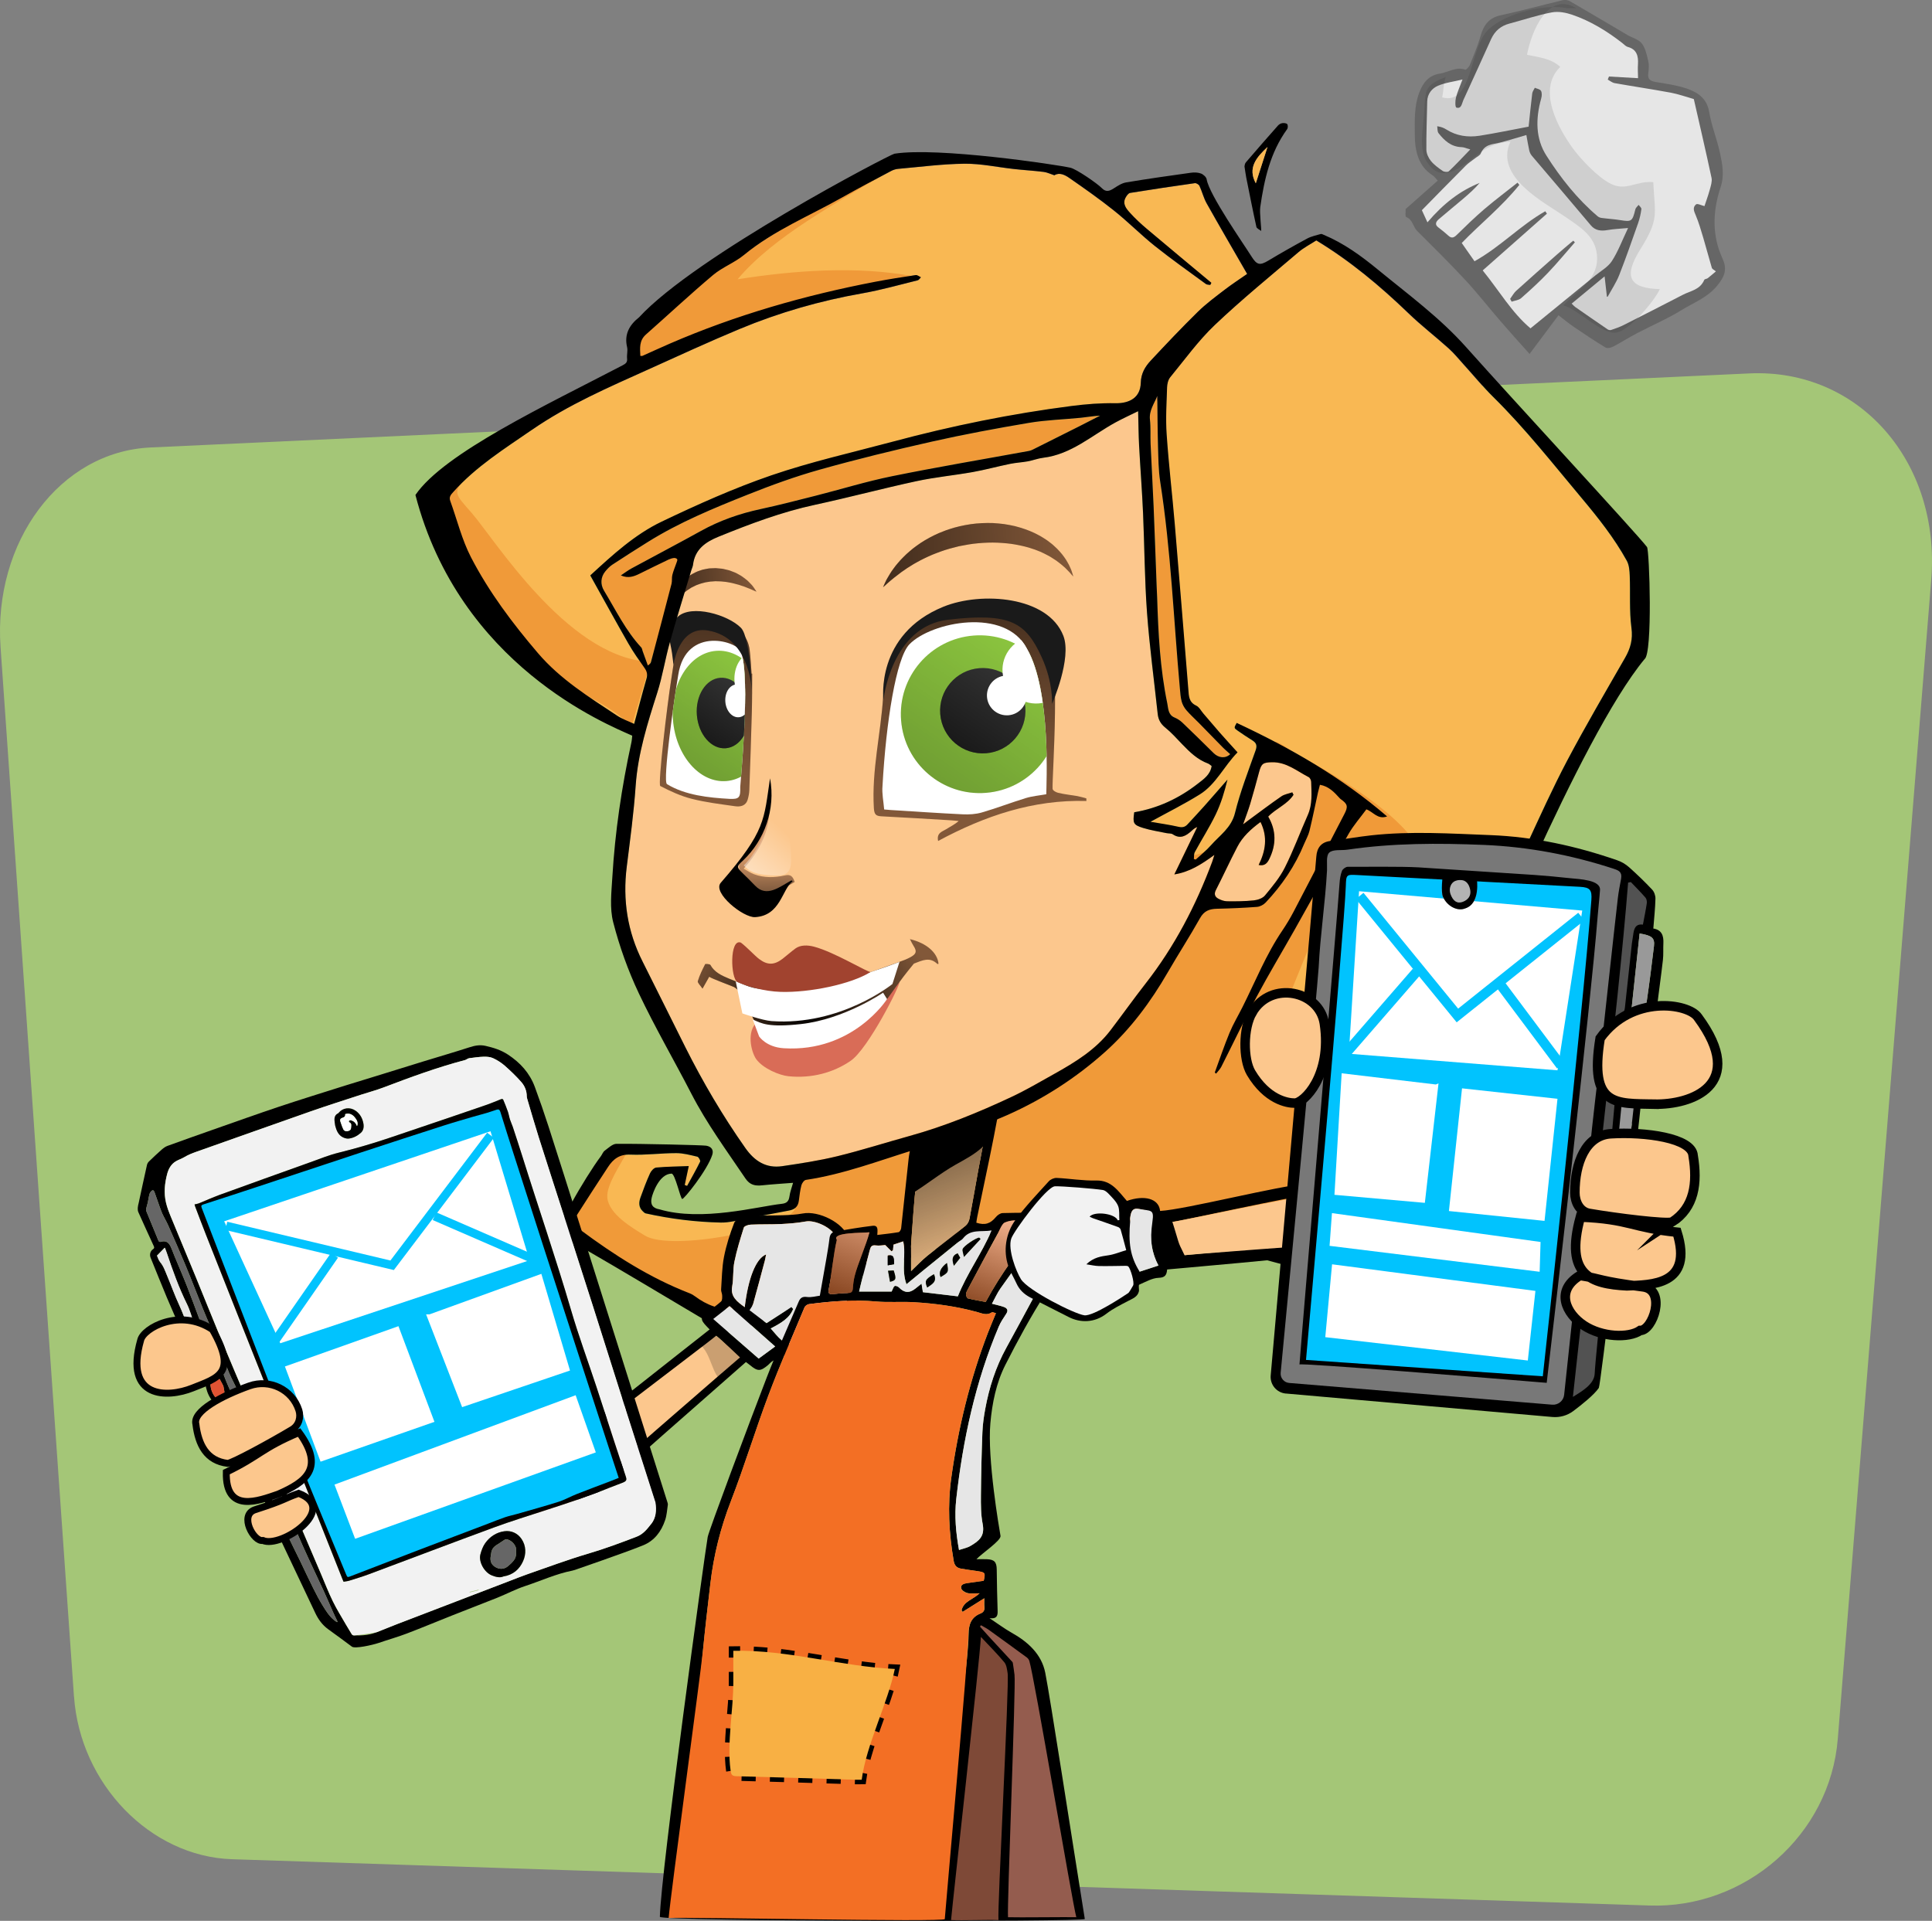 <?xml version="1.0" encoding="UTF-8"?><svg xmlns="http://www.w3.org/2000/svg" xmlns:xlink="http://www.w3.org/1999/xlink" viewBox="0 0 455.2 452.62"><rect x="0" y="0" width="455.2" height="452.62" fill="#808080" stroke="none"/><defs><style>.cls-1{fill:#f09a39;}.cls-1,.cls-2,.cls-3,.cls-4,.cls-5,.cls-6,.cls-7,.cls-8,.cls-9,.cls-10,.cls-11,.cls-12,.cls-13,.cls-14,.cls-15,.cls-16,.cls-17,.cls-18,.cls-19,.cls-20,.cls-21,.cls-22,.cls-23,.cls-24,.cls-25,.cls-26,.cls-27,.cls-28,.cls-29,.cls-30,.cls-31,.cls-32,.cls-33,.cls-34,.cls-35,.cls-36{fill-rule:evenodd;}.cls-2{fill:#7e4937;}.cls-3{fill:url(#New_Gradient_Swatch_5-6);}.cls-3,.cls-22,.cls-29,.cls-34{opacity:.2;}.cls-4{fill:#1a1a1a;}.cls-5,.cls-37{fill:#f2f2f2;}.cls-38{stroke-dasharray:3.44 3.44;}.cls-38,.cls-13,.cls-39,.cls-40,.cls-31,.cls-41,.cls-42,.cls-43{stroke-miterlimit:10;}.cls-38,.cls-13,.cls-39,.cls-31,.cls-42,.cls-43{stroke:#000;}.cls-38,.cls-39,.cls-44,.cls-40,.cls-41,.cls-42,.cls-43{fill:none;}.cls-38,.cls-39,.cls-42,.cls-43{stroke-width:2.13px;}.cls-6{fill:#db9c6b;}.cls-45{fill:#787878;}.cls-46,.cls-8{fill:#fff;}.cls-7,.cls-47{fill:#825839;}.cls-48{fill:#e05333;}.cls-9{fill:url(#linear-gradient);}.cls-9,.cls-49,.cls-14,.cls-16,.cls-50,.cls-18,.cls-51,.cls-33,.cls-52,.cls-35{opacity:.5;}.cls-9,.cls-49,.cls-16,.cls-51,.cls-35{mix-blend-mode:overlay;}.cls-10{fill:#8cc63f;}.cls-11{fill:url(#New_Gradient_Swatch_6);}.cls-53{clip-path:url(#clippath-1);}.cls-12,.cls-13,.cls-31{fill:#fcc78d;}.cls-13{stroke-width:1.63px;}.cls-54{isolation:isolate;}.cls-55{fill:#01c3fe;}.cls-14{fill:url(#New_Gradient_Swatch_5-4);}.cls-56,.cls-20{fill:#666;}.cls-15,.cls-57{fill:#e6e6e6;}.cls-16{fill:url(#New_Gradient_Swatch_5-11);}.cls-17{fill:#a1432f;}.cls-50{fill:url(#New_Gradient_Swatch_5-9);}.cls-58{fill:#b3b3b3;}.cls-18{fill:url(#New_Gradient_Swatch_5-7);}.cls-19{fill:url(#New_Gradient_Swatch_7);}.cls-44{clip-rule:evenodd;}.cls-21{fill:url(#New_Gradient_Swatch_5-2);}.cls-59{fill:#525252;}.cls-22{fill:url(#New_Gradient_Swatch_5-10);}.cls-60{fill:#999;}.cls-23{fill:#f9b853;}.cls-24{fill:url(#New_Gradient_Swatch_5-5);}.cls-61{fill:#a4c677;}.cls-40{stroke-width:2px;}.cls-40,.cls-41{stroke:#01c3fe;}.cls-25{fill:#f8b044;}.cls-27{fill:#d96c57;}.cls-28{fill:#333;}.cls-29{fill:url(#New_Gradient_Swatch_5-3);}.cls-30{fill:#f36f24;}.cls-31{stroke-width:2.24px;}.cls-32{opacity:.1;}.cls-41{stroke-width:2.31px;}.cls-42{stroke-dasharray:3.2 3.2;}.cls-51{fill:url(#New_Gradient_Swatch_5-8);}.cls-33{fill:url(#New_Gradient_Swatch_5);}.cls-62{clip-path:url(#clippath);}.cls-43{stroke-dasharray:3.34 3.34;}.cls-35{fill:url(#linear-gradient-2);}.cls-36{fill:#945c4e;}</style><radialGradient id="New_Gradient_Swatch_6" cx="251.66" cy="507.04" fx="251.66" fy="507.04" r="30.82" gradientTransform="translate(-145.9 -185.5) rotate(-10.15) scale(1 .94) skewX(.43)" gradientUnits="userSpaceOnUse"><stop offset="0" stop-color="#000"/><stop offset="1" stop-color="#000" stop-opacity="0"/></radialGradient><linearGradient id="New_Gradient_Swatch_5" x1="102.64" y1="390.61" x2="103.23" y2="380.11" gradientTransform="translate(47.69 -169.56) rotate(-4.52)" gradientUnits="userSpaceOnUse"><stop offset="0" stop-color="#000"/><stop offset="1" stop-color="#000" stop-opacity="0"/></linearGradient><linearGradient id="New_Gradient_Swatch_7" x1="95.03" y1="382.73" x2="105.92" y2="372.87" gradientTransform="translate(47.69 -169.56) rotate(-4.52)" gradientUnits="userSpaceOnUse"><stop offset="0" stop-color="#fff"/><stop offset="1" stop-color="#fff" stop-opacity="0"/></linearGradient><linearGradient id="New_Gradient_Swatch_5-2" x1="159.07" y1="322.55" x2="154.75" y2="367.77" xlink:href="#New_Gradient_Swatch_5"/><clipPath id="clippath"><path class="cls-44" d="M246.52,187.15c-1.6.29-3.26.43-4.82.9-3.47,1.06-6.87,2.38-10.35,3.39-1.43.42-3.02.51-4.52.44-5.69-.27-11.38-.67-17.07-1.02-.49-.03-.98-.08-1.44-.12-.15-1.92-.56-3.76-.39-5.56.83-15.03,3.21-30.12,6.34-33.36,5.11-5.29,22.63-8.82,27.68,1.03,5.8,9.93,4.55,32.43,4.57,34.3Z"/></clipPath><linearGradient id="New_Gradient_Swatch_5-3" x1="143.91" y1="366.03" x2="169.06" y2="335.17" xlink:href="#New_Gradient_Swatch_5"/><linearGradient id="New_Gradient_Swatch_5-4" x1="150.21" y1="358.48" x2="163.82" y2="341.78" xlink:href="#New_Gradient_Swatch_5"/><linearGradient id="New_Gradient_Swatch_5-5" x1="94.53" y1="317.01" x2="90.26" y2="361.74" xlink:href="#New_Gradient_Swatch_5"/><clipPath id="clippath-1"><path class="cls-44" d="M174.41,185.51c.06,2.36-.22,2.85-2.53,2.73-4.86-.27-10.42-.84-14.73-3.47-1.08-.66,1.74-20.42,2.65-25.73,1.81-11.83,14.46-7.85,14.82-5.28,2.25,6.07-.23,31.26-.22,31.76Z"/></clipPath><linearGradient id="New_Gradient_Swatch_5-6" x1="86.15" y1="357.93" x2="105.01" y2="334.8" xlink:href="#New_Gradient_Swatch_5"/><linearGradient id="New_Gradient_Swatch_5-7" x1="90.77" y1="352.2" x2="100.98" y2="339.69" xlink:href="#New_Gradient_Swatch_5"/><linearGradient id="New_Gradient_Swatch_5-8" x1="135.61" y1="313.54" x2="180.47" y2="313.54" xlink:href="#New_Gradient_Swatch_5"/><linearGradient id="New_Gradient_Swatch_5-9" x1="86.07" y1="315.8" x2="105.78" y2="315.8" xlink:href="#New_Gradient_Swatch_5"/><linearGradient id="New_Gradient_Swatch_5-10" x1="216.81" y1="264.38" x2="230.71" y2="300.8" gradientTransform="matrix(1,0,0,1,0,0)" xlink:href="#New_Gradient_Swatch_5"/><linearGradient id="New_Gradient_Swatch_5-11" x1="216.81" y1="264.38" x2="230.71" y2="300.8" gradientTransform="matrix(1,0,0,1,0,0)" xlink:href="#New_Gradient_Swatch_5"/><linearGradient id="linear-gradient" x1="230.9" y1="311.94" x2="239.96" y2="286.8" gradientUnits="userSpaceOnUse"><stop offset="0" stop-color="#000"/><stop offset="1" stop-color="#fff"/></linearGradient><linearGradient id="linear-gradient-2" x1="195.11" y1="308.45" x2="205.67" y2="279.16" xlink:href="#linear-gradient"/></defs><g class="cls-54"><g id="Layer_1"><g id="_3"><path class="cls-61" d="M17.44,399.78c1.45,20.6,17.98,37.63,37.12,38.31l334,10.91c22.64.81,42.61-16.6,44.44-39.23l22.02-273.19c2.24-27.83-17.05-49.79-42.86-48.59L35.45,105.44C14.1,106.43-1.61,127.66.13,152.49l17.3,247.29Z"/><g id="other"><path class="cls-20" d="M405.83,60.9c-2.4-5.2-2.41-10.87-.44-16.77.94-2.83.42-5.46-.13-8.03-.71-3.29-2-6.4-2.56-9.73-.51-3.04-2.48-4.45-4.82-5.33-2.36-.88-4.97-1.26-7.51-1.67-1.34-.22-2.26-.49-2.01-2.21.13-.94.19-1.95-.02-2.82-.35-1.44-.67-3.03-1.52-4.11-.75-.96-2.22-1.3-3.34-1.96-4.53-2.66-9.04-5.36-13.59-7.99-.45-.26-1.14-.37-1.68-.24-4.86,1.16-9.71,2.5-14.59,3.55-2.77.6-4.05,2.26-4.8,4.92-.65,2.33-1.63,4.6-2.54,6.87-.17.42-.86,1.1-1.04,1.04-2.06-.78-4.01.6-6.01.93-2.58.42-3.95,2.08-4.85,4.5-1.22,3.27-1.04,6.55-1.04,9.75,0,3.87.79,7.55,4.16,9.69.46.29.78.78,1.25,1.27-2.64,2.34-5.14,4.55-7.57,6.7.03.63-.15,1.78.13,1.88,1.53.56,1.6,2.29,2.58,3.27,3.83,3.82,7.69,7.62,11.37,11.59,2.89,3.11,5.51,6.49,8.3,9.71,2.18,2.53,4.42,5,6.82,7.69,2.36-3.16,4.62-6.18,6.82-9.12,1.31,1.01,2.38,1.91,3.52,2.68,2.48,1.69,4.97,3.36,7.54,4.92.41.25,1.27.08,1.8-.2,1.9-.99,3.73-2.16,5.63-3.16,3.52-1.85,7.18-3.39,10.56-5.49,2.77-1.72,5.83-2.78,8.2-5.56,2-2.35,2.53-4.07,1.37-6.59Z"/><path class="cls-15" d="M346.39,35.23c-1.83,1.89-3.38,3.57-5.03,5.13-.26.25-1.09.16-1.44-.08-1-.69-2.02-1.42-2.78-2.35-.57-.71-1.06-1.72-1.07-2.67-.04-3.77.14-7.57.2-11.35.03-1.8,1.12-3.1,2.52-3.7,1.75-.75,3.66-.96,5.79-1.48-.65,1.76-1.23,3.01-1.55,4.3-.19.78-.2,2.23.12,2.32,1.19.37,1.28-.99,1.62-1.74,2.21-4.78,4.37-9.59,6.55-14.39.88-1.94,2.32-3.14,4.3-3.66,3.33-.88,6.65-2.01,9.99-2.64,1.59-.3,3.34.05,4.83.56,4.35,1.49,8.21,3.87,11.79,6.66.42.33.81.78,1.3.92,2.04.54,2.53,2.06,2.39,4.11-.07.99,0,1.97.02,3.25-2.36-.13-4.6-.26-6.85-.39-.1.24-.19.48-.29.72.54.29,1.05.74,1.64.84,4.4.78,8.84,1.44,13.23,2.25,1.82.34,3.56.98,5.41,1.5,1.39,6.1,2.84,12.32,4.18,18.59.17.82-.17,1.87-.42,2.78-.37,1.35-.86,2.68-1.25,3.86-.75-.18-1.66-.68-1.99-.41-.86.74-.48,1.6-.09,2.51.74,1.74,1.27,3.6,1.82,5.44.69,2.33,1.31,4.69,2,7.02.08.27.46.41.95.82-.55.46-1.23,1.05-1.92,1.6-.24.18-.73.19-.81.39-1,2.35-3.21,2.57-5.01,3.5-4.67,2.41-9.35,4.81-14.03,7.17-.94.47-1.93.8-2.91,1.14-.24.08-.59.01-.79-.12-2.57-1.75-5.13-3.52-7.68-5.3-.23-.16-.42-.39-.83-.79,2.58-2.13,5.08-4.2,7.76-6.42.19,1.63.37,3.19.55,4.81-.04,0,.16.01.2-.06.92-1.68,2.01-3.31,2.7-5.07,1.59-4.05,3.02-8.16,4.46-12.26.37-1.06.61-2.17.76-3.26.04-.33-.42-.68-.65-1.01-.26.35-.68.67-.77,1.04-.7,2.86-.89,2.99-3.54,2.56-1.46-.24-2.96-.32-4.43-.52-.33-.04-.67-.18-.92-.39-4.78-4.06-8.67-8.96-12.07-14.29-2.55-3.99-2.59-8.61-1.22-13.5.16-.57.2-1.34-.06-1.77-.25-.41-.95-.49-1.45-.72-.21.44-.55.88-.61,1.32-.32,2.63-.58,5.26-.85,7.84-4.16.78-7.85,1.56-11.55,2.14-2.82.44-5.46.02-7.79-1.44-.57-.36-1.17-.65-2.2-.8.09.55.01,1.25.31,1.63,1.38,1.76,2.97,3.24,5.47,3.3.52.01,1,.26,1.95.51Z"/><path class="cls-15" d="M359.63,31.83c.22,1.19.41,2.4.67,3.58.1.46.31.92.6,1.27,2.49,2.95,5,5.88,7.5,8.82,2.15,2.53,4.3,5.07,6.43,7.61,1.02,1.21,2.35,1.38,3.94,1.1,1.44-.26,2.88-.3,4.82-.48-1.4,2.94-2.35,5.52-3.81,7.78-.91,1.4-2.59,2.33-3.95,3.44-5.03,4.12-10.07,8.22-15.23,12.42-4.41-3.71-7.42-8.92-11.26-13.65,5.12-4.53,10.13-8.95,15.13-13.37-.13-.19-.26-.38-.39-.57-5.83,3.3-10.59,8.4-16.67,11.78-.87-1.25-1.99-2.84-3.01-4.3,4.22-4.39,9.4-8.51,13.57-13.69-.14-.18-.28-.36-.42-.53-2.62,2.08-5.3,4.09-7.85,6.26-2.24,1.92-4.37,3.99-6.49,6.07-.77.76-1.29.76-1.95.17-.76-.68-1.55-1.34-2.37-1.95-.82-.61-.67-1.27.1-1.93,1.91-1.63,3.86-3.22,5.78-4.85,1.35-1.15,2.68-2.33,3.86-3.71-4.62,1.85-8.51,4.84-12.31,9.29-.46-1-.89-1.94-1.31-2.86,3.22-3.28,6.78-6.92,10.37-10.53.65-.65,1.44-1.13,2.16-1.7.47-.37,1.15-.68,1.35-1.15.91-2.18,2.7-2.11,4.38-2.52,2.09-.52,4.16-1.18,6.35-1.81ZM355.81,70.44c.12.21.23.43.35.64.75-.26,1.66-.33,2.23-.82,2.17-1.91,4.32-3.87,6.32-5.97,2.2-2.31,4.24-4.78,6.35-7.19-.13-.13-.26-.26-.39-.39-1.26,1.07-2.54,2.12-3.78,3.22-3.24,2.86-6.48,5.71-9.68,8.61-.56.51-.94,1.26-1.41,1.89Z"/><path class="cls-32" d="M371.38,1.93c-6.66-4-10.55,5.41-11.6,10.98,2.76.59,5.65.82,7.83,2.86-5.61,5.43-.26,14.7,2.88,19.06,1.96,2.72,6.07,7.03,9.09,8.51,3.6,1.76,6-.8,9.95-.42.35,7.64,1.5,8.55-3.07,15.86-4.05,6.47-2.57,9.14,4.61,9.35-1.4,3.05-7.45,10.03-10.38,10.26-3.59.29-8.81-5.52-12.38-6.43,3.66-3.81,8.54-6.21,7.93-12.02-.46-4.36-3.96-6.45-7.44-8.85-4.79-3.31-16.84-9.39-12.92-17.72-4.93.43-6.59,2.22-10.02,4.78-3.84,2.87-7.18,4.24-9.85-.31-1.74-2.97-.67-7.85-.46-11.49.3-5.17.04-6.24,5.09-8.21-.57,1.47-.48,3.18-.85,4.8,7.26,2.02,6.39-11.86,10.95-16.04,4.42-4.05,13.82-6.06,18.54-4.94"/><path class="cls-26" d="M293.21,39.26c.04-.15.05-.68.32-.99,2.49-2.91,5.01-5.79,7.55-8.66.25-.29.65-.53,1.02-.59.39-.06.97-.01,1.18.23.2.24.18.91-.02,1.19-3.98,5.48-5.39,11.85-6.33,18.35-.2,1.37.31,5.18.21,5.63-.39-.32-1.03-.58-1.12-.96-.85-3.84-1.6-7.7-2.38-11.56-.15-.78-.25-1.57-.42-2.64ZM298.64,34.63c-2.66,2.5-4.72,4.93-2.76,8.56.89-2.75,1.79-5.53,2.76-8.56Z"/><path class="cls-23" d="M360.17,224.24c.56-1.11,1.02-2.3,1.72-3.32.66-.97,1.51-1.77,2.92-1.74,4.15.09,17.09-4.47,16.68.24-.79,8.9-1.63,20.36-.99,29.25.27,3.74.72,7.48,1.06,11.21.22,2.35-.07,2.49-2.33,3.16-2.33.69-4.63,1.61-6.84,2.65-9.37,4.45-18.41,9.58-26.91,15.48-6.89,4.79-13.01,10.66-18.17,17.38-.88,1.14-1.88,1.42-3.11,1.18-1.13-.21-2.24-.53-3.32-.92-9.69-3.52-19.77-5.35-29.9-6.99-8.88-1.44-17.74-3.1-26.67-4.18-9.47-1.15-19-.86-28.44.58-9.04,1.39-17.67,4.26-26.16,7.6-3.01,1.18-6.18,1.96-9.21,3.1-2.71,1.02-5.32,2.29-7.98,3.44-3.48,1.51-6.94,3.08-10.47,4.47-1.15.46-2.49.45-3.73.69-1.7.32-3.38.83-5.1.97-3.56.3-6.73-.9-9.57-3.03-.35-.27-.75-.5-1.16-.66-9.43-3.64-17.83-9.04-25.89-15.03-1.27-.94-1.55-2.15-.71-3.45,2.42-3.79,4.86-7.56,7.33-11.32,1.23-1.88,2.73-3,5.28-2.9,3.59.15,7.19-.35,10.79-.35,1.66,0,3.33.46,4.96.84.31.07.78.92.66,1.16-.95,1.94-2.03,3.82-3.07,5.72-.19-.07-.37-.14-.56-.21.29-1.36.58-2.73.95-4.46-2.61.1-5.15.12-7.66.35-.53.05-1.2.78-1.46,1.35-.85,1.87-1.57,3.79-2.26,5.72-.4,1.12-.46,2.27.52,3.2.22.2.45.47.71.53,5.82,1.29,11.73,2.04,17.68,2.16,1.97.04,3.95-.53,5.92-.89,3.39-.62,6.77-1.32,10.16-1.94,1.34-.24,2.15-.9,2.32-2.29.16-1.23.3-2.47.61-3.67.13-.49.64-1.19,1.06-1.26,8.81-1.31,17.1-4.49,25.55-7.1,2.67-.83,5.27-1.89,7.89-2.87,4.72-1.76,9.54-3.31,14.13-5.36,8.41-3.76,16.16-8.77,22.98-14.88,5.92-5.31,10.7-11.75,14.71-18.7,2.48-4.29,5.18-8.45,7.6-12.77.96-1.7,2.22-2.17,3.99-2.21,3.14-.07,6.29-.2,9.42-.44.72-.05,1.56-.5,2.06-1.03,3.84-4.07,6.94-8.64,9.07-13.84.42-1.02.99-2,1.25-3.05.73-3,1.34-6.03,2-9.05.13-.58.3-1.15.46-1.8,2.07.36,3.34,1.72,4.59,3.09.1.11.2.21.32.3,1.62,1.14,1.77,1.73.85,3.5-3.98,7.68-7.96,15.37-11.97,23.03-.79,1.5-1.67,2.97-2.62,4.38-3.85,5.66-6.37,12.01-9.42,18.09-1.01,2.01-2.18,3.96-3.04,6.03-1.28,3.08-2.34,6.26-3.49,9.39.11.08.21.17.32.25.41-.53.91-1.01,1.21-1.59,2.8-5.53,5.46-11.13,8.38-16.6,2.82-5.29,5.92-10.43,8.87-15.65,4.25-7.54,8.43-15.14,12.75-22.64,1.18-2.06,2.78-3.87,4.19-5.79,1.67.59,2.65,2.45,4.89,1.67-10.85-9.33-22.85-16.15-35.44-22.04-.66,1.18-.67,1.2.27,1.85,1.11.77,2.23,1.53,3.38,2.24.94.58,1.23,1.18.82,2.35-1.73,4.9-3.63,9.76-4.87,14.79-.87,3.52-3.59,5.23-5.67,7.61-1.07,1.22-2.38,2.25-3.58,3.36-.15-.04-.29-.08-.44-.12.07-.55-.02-1.18.22-1.63,1.62-2.99,3.47-5.86,4.94-8.91,1.24-2.58,2.07-5.35,2.76-8.18-1.81,2.07-3.6,4.15-5.43,6.2-1.3,1.46-2.64,2.87-3.95,4.31-.59.64-1.2.83-2.12.62-2.17-.5-4.39-.8-6.64-1.19,4.02-2.22,7.93-4.16,11.63-6.46,3.82-2.38,5.68-6.64,8.88-9.9-1.46-1.62-2.87-3.15-4.24-4.71-1.29-1.46-2.54-2.96-3.81-4.44-.55-.65-.99-1.55-1.7-1.87-1.74-.8-1.72-2.27-1.84-3.76-1.05-12.97-2.09-25.95-3.19-38.92-.6-7.08-1.44-14.14-1.92-21.23-.25-3.68-.01-7.4.1-11.09.02-.81.25-1.77.74-2.37,3.42-4.18,6.61-8.62,10.51-12.32,6.3-5.99,13.06-11.5,19.69-17.14,1.28-1.09,2.83-1.88,4.23-2.79,7.99,4.84,15.05,10.74,21.71,17.16,3.02,2.91,6.37,5.49,9.49,8.3,1.29,1.16,2.4,2.54,3.57,3.83,2.32,2.55,4.5,5.23,6.95,7.65,7.5,7.4,13.99,15.66,20.74,23.72,3.93,4.69,7.73,9.46,10.68,14.82.56,1.01.66,2.36.7,3.56.16,4.1-.13,8.24.4,12.28.36,2.71-.23,4.82-1.51,7.05-4.61,8.02-9.3,16.01-13.62,24.19-3.44,6.49-6.45,13.21-9.54,19.88-2.97,6.4-5.99,12.79-8.66,19.32-2.83,6.95-5.28,14.05-7.89,21.09-.12.33-.21.67-.29,1.01-.37,1.49.13,2.13,1.68,2.23,4.78.33,9.5-.14,14.17-1.16,2.43-.53,4.87-1.07,7.28-1.72,2.04-.56,3.49-2.8,3.34-5.22-.21-3.28.04-6.59.21-9.89.08-1.56-1.08-2.96-2.68-2.87-2.45.14-4.9.29-6.47,2.75-.08-.13-.16-.25-.24-.38Z"/><path class="cls-23" d="M248.44,41.3c1.13-.7,2.41-.09,3.46.64,3.57,2.48,7.14,4.98,10.53,7.69,3.32,2.65,6.32,5.71,9.65,8.36,3.9,3.12,7.99,6,12.02,8.95.26.19.68.15,1.03.22.08-.17.16-.33.25-.5-5.06-4.22-10.14-8.42-15.17-12.68-1.41-1.19-2.77-2.47-4.02-3.83-.9-.99-1.84-2.14-.97-3.64.24-.41.63-.96,1.02-1.03,5.08-.82,10.17-1.58,15.27-2.3.34-.05.93.32,1.08.65.62,1.34.97,2.83,1.69,4.11,3.08,5.49,6.26,10.93,9.54,16.63-1.71,1.2-3.58,2.41-5.34,3.76-2.17,1.67-4.38,3.3-6.32,5.21-3.78,3.71-7.43,7.57-11.05,11.45-1.34,1.43-2.3,3.02-2.35,5.24-.09,3.39-2.5,4.87-5.99,4.81-3.44-.06-6.91.22-10.33.65-14.22,1.83-28.24,4.69-42.09,8.4-9.57,2.56-19.28,4.74-28.63,7.94-8.83,3.02-17.41,6.88-25.84,10.91-6.34,3.03-11.57,7.84-16.74,12.59-.11.1-.16.25-.08.11,3.04,5.46,5.96,10.79,8.99,16.07,1.14,1.99,2.48,3.87,3.8,5.75.57.8.72,1.52.44,2.49-1.01,3.5-1.92,7.03-2.9,10.65-1.36-.65-2.79-1.13-4.01-1.93-6.63-4.39-13.39-8.57-18.66-14.74-6.01-7.03-11.55-14.4-15.78-22.59-2.15-4.16-3.28-8.86-4.89-13.3-.33-.92.15-1.45.72-2.08,5.33-5.98,12.06-10.18,18.56-14.67,8.54-5.9,18.02-9.99,27.42-14.23,7.16-3.23,14.3-6.53,21.54-9.54,9.31-3.87,18.96-6.64,28.92-8.39,4.38-.77,8.67-2,12.99-3.06.29-.07.5-.46.75-.71-.41-.18-.85-.56-1.22-.51-3.16.47-6.33.95-9.48,1.56-16.66,3.2-32.9,7.84-48.49,14.6-2.16.93-4.29,1.92-6.44,2.88-.08.04-.2,0-.48,0-.08-1.82-.32-3.6,1.32-5.04,5.28-4.67,10.43-9.48,15.82-14.02,2.2-1.85,5.07-2.9,7.29-4.73,7-5.77,15.36-9.15,23.13-13.55,3.78-2.14,7.64-4.17,11.48-6.21.52-.28,1.13-.48,1.71-.53,5.23-.46,10.46-1.16,15.7-1.21,3.87-.03,7.74.82,11.61,1.25,2.32.26,4.66.39,6.98.68.8.1,1.56.48,2.53.8Z"/><path class="cls-23" d="M298.64,34.63c-.97,3.03-1.87,5.81-2.76,8.56-1.96-3.63.1-6.06,2.76-8.56Z"/><path class="cls-1" d="M365.64,259.91c-6.47,2.88-32.21,14.74-34.09,19.34-7.67-5.37-35.31-22.85-34.25-27.69.74-3.35,18.67-47.32,21.19-51.54,4.23-7.08,8.82,2.56,16.33,1.68-2.24-9.31-25.31-21.96-27.83-23.09-2.25-1.01-3.95-2.87-6.24-3.81-3.63.82-6.97,11.04-7.9,14.78-.92,3.71-.43,5.41-3.2,7.85-2.32,2.05-6.18,3.68-8.96,4.27.29-3.24,2.01-6.16,2.68-9.08-.11-.03-.22-.05-.33-.08-1.09-.43-11.29,12.11-12.3,13.1-6.43,6.28-12.86,12.44-20.43,17.34-18.13,11.75-35.91,23.45-52.44,37.62-7.15,6.13-9.37,15.08-10.46,23.86-.62,4.96-29.17,10.55-35.47,6.68-2.93-1.8-8.49-5.01-8.85-8.95-.27-3,3.2-7.87,4.5-10.5-3.42-3.95-14.39,15.49-12.23,18.53,1.81,2.54,34.76,21.15,39.28,21.87,6.09.96,16.08-7.64,21.85-9.94,3.18-1.27,32.57-12.68,39.87-13.78,3.92-.6,7.41-1.45,11.15-2.33,3.76-.88,66.78,11.9,73.9,13.28,3.97.77,5.31,1.72,8.31-1.04,2.47-2.28,21.26-18.76,29.28-23.39,7.62-4.39,17.23-10.58,25.92-11.97-2.53-10.23-12.26-6.13-19.29-3ZM276.69,169.07c.67.28,1.32.69,1.85,1.19,2.5,2.38,4.95,4.81,7.41,7.23,1.17,1.15,2.79,1.3,3.9.21-.62-.57-1.27-1.1-1.85-1.7-1.86-1.88-3.69-3.79-5.55-5.68-.97-.99-2.01-1.91-2.91-2.96-.5-.58-.92-1.32-1.12-2.05-.27-1-.34-2.07-.43-3.12-1.47-16.23-2.1-32.54-4.63-48.68-.43-2.76-.43-5.59-.52-8.38-.11-3.95-.12-7.9-.17-11.85-.71,1.83-1.97,3.44-1.73,5.6.21,1.88.07,3.8.15,5.69.22,4.89.5,9.78.71,14.67.26,6.3.48,12.59.72,18.89.03.9.09,1.8.12,2.7.26,8.36.68,16.71,2.39,24.92.24,1.16.17,2.66,1.68,3.3ZM148.77,171.23c1.56-5.18,3.01-10.17,4.47-14.99.06-.09.1-.18.12-.27.08-.3.16-.61.24-.91,2.72-8.95,5.48-17.33,8.97-25.24-4.5,1.7-10.65,3.45-15.49,6.02-.26-.06-.52-.14-.8-.26.93-.62,1.68-1.2,2.5-1.64,5.45-2.96,10.94-5.83,16.37-8.84,4.42-2.45,9.1-4.08,14.03-5.14,4.35-.94,8.66-2.05,12.98-3.15,6.01-1.52,11.95-3.37,18.02-4.6,10.72-2.18,21.52-3.99,32.28-5.96.29-.05.57-.17.84-.3,3.62-1.81,7.25-3.62,10.86-5.44,1.68-.85,3.35-1.71,5.03-2.57-1.56.07-3.04.35-4.53.5-4.08.41-8.2.52-12.23,1.2-7.64,1.29-15.28,2.71-22.84,4.41-8.88,2-17.73,4.16-26.49,6.62-5.77,1.62-11.43,3.68-16.99,5.9-8.03,3.2-16.04,6.5-23.42,11.1-2.84,1.77-5.66,3.57-8.46,5.41-.61.41-1.15.98-1.62,1.55-1.11,1.35-1.21,3.06-.3,4.56,2.77,4.57,5.1,9.42,8.78,13.39.18.19.2.53.3.81.3.84.61,1.67.91,2.51-18.95-1.62-35.76-28.84-41.21-35.08-3.9-4.47-4.7-4.79-.8-8.65,2.69-2.66,5.76-5.27,8.75-7.59,8.03-6.23,53.85-32.35,96.09-39.48-13.17-2.48-28.03-1.39-41.35.71,8.67-10.28,23.48-17.99,34.9-25.03l1.99-1.2c-14.77,6.39-27.69,14.93-40.89,23.91-5.18,3.52-27.06,13.85-19.9,22.51-2.1,2.07-4.86,2.74-7.56,4.1-8.71,4.36-17.73,10.11-25.78,15.71-3.09,2.15-10.69,6.31-12.26,9.81-1.48,3.31,1.77,6.86,3.43,10.14,4.55,9.01,8.05,20.87,15.09,28.42,7.43,7.97,18.52,9.19,25.98,17.05Z"/><path class="cls-12" d="M296.55,203.83c1.4.29,2.01-.44,2.47-1.37,1.66-3.37,1.71-6.71-.23-10.03,1.79-1.91,4.49-2.86,5.96-5.14-.1-.19-.2-.39-.29-.58-.87.31-1.86.46-2.59.96-2.64,1.82-5.19,3.75-7.77,5.65-.31.23-.62.46-1.23.93.64-1.84,1.22-3.31,1.67-4.82.75-2.49,1.43-5,2.1-7.51.54-2.02.97-2.25,3.03-2.3,3.41-.08,5.87,2.08,8.64,3.5.32.16.59.73.6,1.12.07,2.64.32,5.28-.8,7.82-1.83,4.11-3.38,8.36-5.4,12.37-1.2,2.38-2.97,4.5-4.68,6.57-.55.67-1.72,1.07-2.64,1.17-2.08.22-4.18.23-6.28.21-.71,0-1.48-.28-2.11-.63-.78-.43-1.02-1.08-.54-2.02,1.72-3.38,3.3-6.82,5.05-10.18,1.24-2.39,3.19-4.17,5.46-5.85,1.77,3.56,1.18,6.84-.44,10.14Z"/><path class="cls-12" d="M268.14,96.9c.08,2.93.1,5.54.23,8.14.28,5.29.7,10.58.93,15.88.35,7.8.37,15.62.93,23.41.58,7.98,1.66,15.92,2.52,23.89.15,1.36.71,2.36,1.82,3.25,1.43,1.15,2.67,2.56,3.95,3.89,1.78,1.84,3.6,3.62,6.08,4.54.31.12.57.38.86.59-.3,2.04-1.85,3.07-3.25,4.16-4.45,3.47-9.44,5.8-14.99,6.74-.37,2.56-.24,2.96,2.08,3.69,1.8.56,3.69.84,5.54,1.23.49.1,1.08.02,1.46.27,1.76,1.19,3.11.4,4.41-.79.39-.36.79-.71,1.36-.92-1.76,3.64-3.53,7.29-5.4,11.16,3.53-.55,6.34-2.33,9.43-4.59-.25.81-.37,1.25-.53,1.67-3.83,10.29-8.85,19.92-15.64,28.6-2.83,3.63-5.5,7.38-8.29,11.04-3.5,4.59-8.31,7.52-13.24,10.28-3.36,1.88-6.69,3.84-10.17,5.47-7.75,3.63-15.67,6.86-23.93,9.16-5.69,1.58-11.32,3.38-17.06,4.78-4.26,1.04-8.63,1.71-12.98,2.34-3.77.55-6.48-1.18-8.65-4.26-5.31-7.55-9.98-15.47-14.12-23.71-3.39-6.75-6.72-13.53-10.12-20.27-3.56-7.05-4.69-14.48-3.72-22.29.79-6.35,1.66-12.7,2.1-19.08.53-7.62,2.8-14.76,5.09-21.95,1.23-3.85,1.85-7.88,2.94-11.78,1.61-5.72,3.38-11.4,5.09-17.1.13-.43.35-.85.4-1.29.44-3.63,2.98-5.37,6.02-6.6,7.41-3.01,14.88-5.83,22.75-7.52,7.97-1.71,15.85-3.83,23.82-5.55,4.4-.95,8.9-1.37,13.33-2.16,2.95-.53,5.86-1.32,8.8-1.93,1.36-.28,2.77-.34,4.14-.59,1.21-.22,2.39-.69,3.61-.84,6.66-.8,11.5-5.29,17.06-8.33,1.72-.94,3.51-1.75,5.32-2.64Z"/><path class="cls-27" d="M211.9,231.42c-6.54-5.99-17.07,12.91-25.56,13.48-1.9.13-5.57.36-7.99-4.05-2.45,2.16-1.45,6.83-.2,8.69,1.63,2.26,5.52,3.85,7.65,4.06,5.34.54,10.48-.8,14.57-3.6,4.17-2.77,11.92-18.22,11.52-18.58Z"/><path class="cls-7" d="M167.09,230.18c-.48.85-.92,1.63-1.57,2.78-.52-.79-1.22-1.38-1.11-1.77.41-1.38,1.07-2.7,1.73-4,.06-.11,1.12-.04,1.24.18.92,1.71,2.66,2.51,4.31,3.2,4.87,2.06,9.89,3.55,15.45,2.45,3.55-.7,7.26-.77,10.73-1.7,6.11-1.63,10.67-3.52,14.07-4.68.9-.31,1.8-.66,2.62-1.12,1.4-.78,1.49-1.39.65-2.69-.29-.44-.5-.93-.82-1.54,3.94.94,6.48,3.2,6.74,5.81-.09.02-.24.08-.28.04-1.8-1.74-3.48-.85-5.52-.09-7.7,9.29-5.52,9.6-14.17,14.22-6.64,3.54-15.32,5.07-19.28,3.87-4.63-1.39-5.27-10.6-8.96-12.57-.55-.27-5.16-1.93-5.83-2.42Z"/><path class="cls-11" d="M167.09,230.18c-.48.85-.92,1.63-1.57,2.78-.52-.79-1.22-1.38-1.11-1.77.41-1.38,1.07-2.7,1.73-4,.06-.11,1.12-.04,1.24.18.92,1.71,2.66,2.51,4.31,3.2,4.87,2.06,9.89,3.55,15.45,2.45,3.55-.7,7.26-.77,10.73-1.7,6.11-1.63,10.67-3.52,14.07-4.68.9-.31,1.8-.66,2.62-1.12,1.4-.78,1.49-1.39.65-2.69-.29-.44-.5-.93-.82-1.54,3.94.94,6.48,3.2,6.74,5.81-.09.02-.24.08-.28.04-1.8-1.74-3.48-.85-5.52-.09-7.7,9.29-5.52,9.6-14.17,14.22-6.64,3.54-15.32,5.07-19.28,3.87-4.63-1.39-5.27-10.6-8.96-12.57-.55-.27-5.16-1.93-5.83-2.42Z"/><path class="cls-8" d="M173.34,231.24l1.57,7.55s4.7,1.65,6.85,1.81c16.31,1.18,28.51-8.74,28.51-8.74l1.66-5.21s-16.09,6.36-26.67,6.55c-8.31.15-8.47-.71-11.92-1.95Z"/><path class="cls-8" d="M177.35,240.22l1.5,3.98s1.62,2.54,5.81,2.8c16.33,1.01,24.34-11.58,24.34-11.58l-.94-1.51s-9.1,6.25-19.32,7.39c-7.66.85-9.29-.12-11.38-1.08Z"/><path class="cls-17" d="M174.56,222.11c-2.72-1.06-2.43,8.51-.81,9.28,2.01.97,6.32,2.22,10.18,2.33,6.76.21,16.61-1.79,21.21-4.7-.64.18-8.51-4.68-13.34-5.95-1.54-.41-3.21-.43-4.38.42-1.06.77-2.02,1.65-3.06,2.45-1.96,1.5-3.55,1.5-5.48.05-1.1-.83-2.9-2.82-4.33-3.89Z"/><path class="cls-6" d="M181.27,191.02c-.15,5.3-2.44,9.59-6.06,13.66.89.49,1.64,1.03,2.47,1.33,2.37.87,4.84.81,7.25.27,1.31-.29,1.85.15,2.3,1.54-2.17,1.26-4.34,2.56-6.56,3.75-.35.19-1.18.05-1.44-.25-1.62-1.83-3.23-3.69-4.64-5.68-.42-.59-.68-1.92-.19-2.44,3.92-4.15,6.13-7.52,6.57-11.94.05-.08.15-.13.3-.25Z"/><path class="cls-33" d="M181.27,191.02c-.15,5.3-2.44,9.59-6.06,13.66.89.49,1.64,1.03,2.47,1.33,2.37.87,4.84.81,7.25.27,1.31-.29,1.85.15,2.3,1.54-2.17,1.26-4.34,2.56-6.56,3.75-.35.19-1.18.05-1.44-.25-1.62-1.83-3.23-3.69-4.64-5.68-.42-.59-.68-1.92-.19-2.44,3.92-4.15,6.13-7.52,6.57-11.94.05-.08.15-.13.3-.25Z"/><path class="cls-26" d="M186.76,207.68c-2.52,1.76-2.78,8.07-8.85,8.43-2.79.16-10.13-5.76-8.09-8.1,10.72-12.32,10.13-14.88,11.61-24.62,1.37,7.36-1.38,14.65-6.28,19.29-2.17,2.06-1.73,1.3,2.78,6.03,2.73,2.86,5.77.24,8.56-1.27"/><g class="cls-49"><path class="cls-19" d="M181.71,179.99c.71,3.79.11,9.74-.83,13.33-1.04,3.99-2.77,7.77-5.64,10.6,1.37,1.41,2.43,2.09,6.45,2.35,3.03.2,4.6-.17,4.69-3.24.22-7.25-3.11-16.11-4.68-23.04"/></g><path class="cls-7" d="M255.98,188.74c-12.54-.37-23.93,3.49-34.95,9.42-.41-1.93,1-2.2,1.88-2.76.95-.61,1.99-1.08,2.96-1.94-.56-.05-1.11-.13-1.68-.16-5.5-.33-10.99-.67-16.49-.95-1.32-.07-1.71-.41-1.81-1.94-.54-8.87,1.64-17.51,2.19-26.26.9-14.14,9.99-18.49,11.99-18.86,6.6-2.14,23.87-3.5,26.57,1.83,3.46,7.19,1.21,35.77,1.36,38.73.02.45.85.85,1.29.96,1.5.37,3.05.51,4.57.78.71.13,1.4.35,2.1.54,0,.21,0,.42,0,.64Z"/><g class="cls-52"><path class="cls-21" d="M255.98,188.74c-12.54-.37-23.93,3.49-34.95,9.42-.41-1.93,1-2.2,1.88-2.76.95-.61,1.99-1.08,2.96-1.94-.56-.05-1.11-.13-1.68-.16-5.5-.33-10.99-.67-16.49-.95-1.32-.07-1.71-.41-1.81-1.94-.54-8.87,1.64-17.51,2.19-26.26.9-14.14,9.99-18.49,11.99-18.86,6.6-2.14,23.87-3.5,26.57,1.83,3.46,7.19,1.21,35.77,1.36,38.73.02.45.85.85,1.29.96,1.5.37,3.05.51,4.57.78.71.13,1.4.35,2.1.54,0,.21,0,.42,0,.64Z"/></g><path class="cls-8" d="M246.52,187.15c-1.6.29-3.26.43-4.82.9-3.47,1.06-6.87,2.38-10.35,3.39-1.43.42-3.02.51-4.52.44-5.69-.27-11.38-.67-17.07-1.02-.49-.03-.98-.08-1.44-.12-.15-1.92-.56-3.76-.39-5.56.83-15.03,3.21-30.12,6.34-33.36,5.11-5.29,22.63-8.82,27.68,1.03,5.8,9.93,4.55,32.43,4.57,34.3Z"/><g class="cls-62"><path class="cls-10" d="M249.37,166.83c.81,10.23-6.83,19.19-17.07,19.99-10.23.81-19.19-6.83-19.99-17.06-.81-10.23,6.83-19.19,17.07-20,10.23-.81,19.18,6.83,19.99,17.06Z"/><path class="cls-29" d="M249.37,166.83c.81,10.23-6.83,19.19-17.07,19.99-10.23.81-19.19-6.83-19.99-17.06-.81-10.23,6.83-19.19,17.07-20,10.23-.81,19.18,6.83,19.99,17.06Z"/><path class="cls-28" d="M241.58,166.67c.44,5.54-3.7,10.38-9.23,10.82-5.54.44-10.38-3.7-10.82-9.23-.44-5.54,3.7-10.38,9.23-10.82,5.54-.44,10.38,3.7,10.82,9.23Z"/><path class="cls-14" d="M241.58,166.67c.44,5.54-3.7,10.38-9.23,10.82-5.54.44-10.38-3.7-10.82-9.23-.44-5.54,3.7-10.38,9.23-10.82,5.54-.44,10.38,3.7,10.82,9.23Z"/><path class="cls-8" d="M241.89,163.5c.2,2.58-1.72,4.84-4.3,5.04-2.58.2-4.84-1.72-5.04-4.3-.2-2.58,1.72-4.84,4.3-5.04,2.58-.2,4.84,1.72,5.04,4.3Z"/><path class="cls-8" d="M252.03,157.22c.34,4.37-2.92,8.18-7.28,8.53-4.36.35-8.18-2.91-8.53-7.28-.35-4.37,2.92-8.18,7.28-8.53,4.37-.34,8.19,2.91,8.53,7.28Z"/></g><path class="cls-4" d="M208.15,164.92s1.83-17.35,15.27-18.9c14.7-1.7,18.26.62,22.04,8.9,2.69,5.9,2.42,10.93,2.42,10.93,0,0,4.72-10.71,2.66-16.03-3.62-9.35-19.31-10.49-28.25-6.86-16.13,6.55-14.14,21.95-14.14,21.95Z"/><path class="cls-7" d="M177.22,158.74c-.02,3,0,6-.08,9-.16,6.15-.37,12.29-.59,18.44-.03.74-.17,1.49-.38,2.21-.45,1.53-1.73,1.76-3.01,1.58-3.41-.49-6.85-.89-10.17-1.74-2.58-.65-5.06-1.79-7.42-3.02-.61-.32,1.64-19.2,2.58-25.11.37-2.32.72-4.64,1.06-6.96.32-2.15,1.72-3.25,3.55-4.21,3.07-1.62,6.26-.98,9.41-.81,2.44.13,4.09,2.14,4.46,5.08.23,1.84.31,3.69.45,5.54.04,0,.08,0,.13,0Z"/><g class="cls-52"><path class="cls-24" d="M177.22,158.74c-.02,3,0,6-.08,9-.16,6.15-.37,12.29-.59,18.44-.03.74-.17,1.49-.38,2.21-.45,1.53-1.73,1.76-3.01,1.58-3.41-.49-6.85-.89-10.17-1.74-2.58-.65-5.06-1.79-7.42-3.02-.61-.32,1.64-19.2,2.58-25.11.37-2.32.72-4.64,1.06-6.96.32-2.15,1.72-3.25,3.55-4.21,3.07-1.62,6.26-.98,9.41-.81,2.44.13,4.09,2.14,4.46,5.08.23,1.84.31,3.69.45,5.54.04,0,.08,0,.13,0Z"/></g><path class="cls-8" d="M174.41,185.51c.06,2.36-.22,2.85-2.53,2.73-4.86-.27-10.42-.84-14.73-3.47-1.08-.66,1.74-20.42,2.65-25.73,1.81-11.83,14.46-7.85,14.82-5.28,2.25,6.07-.23,31.26-.22,31.76Z"/><g class="cls-53"><path class="cls-10" d="M181.28,167.8c.67,8.47-3.87,15.74-10.15,16.24-6.28.5-11.91-5.97-12.57-14.44-.67-8.47,3.87-15.74,10.15-16.24,6.28-.5,11.91,5.97,12.58,14.44Z"/><path class="cls-3" d="M181.28,167.8c.67,8.47-3.87,15.74-10.15,16.24-6.28.5-11.91-5.97-12.57-14.44-.67-8.47,3.87-15.74,10.15-16.24,6.28-.5,11.91,5.97,12.58,14.44Z"/><path class="cls-28" d="M176.49,167.53c.36,4.58-2.1,8.52-5.49,8.78-3.39.27-6.44-3.23-6.81-7.81-.36-4.58,2.1-8.52,5.49-8.79,3.4-.27,6.44,3.23,6.8,7.81Z"/><path class="cls-18" d="M176.49,167.53c.36,4.58-2.1,8.52-5.49,8.78-3.39.27-6.44-3.23-6.81-7.81-.36-4.58,2.1-8.52,5.49-8.79,3.4-.27,6.44,3.23,6.8,7.81Z"/><path class="cls-8" d="M176.63,164.92c.17,2.14-.98,3.97-2.56,4.09-1.58.12-3-1.5-3.17-3.64-.17-2.13.98-3.97,2.56-4.09,1.58-.12,3,1.51,3.17,3.64Z"/><path class="cls-8" d="M182.75,159.9c.29,3.61-1.65,6.72-4.33,6.93-2.68.21-5.08-2.55-5.36-6.16-.29-3.61,1.65-6.71,4.33-6.93,2.68-.21,5.08,2.55,5.36,6.16Z"/></g><path class="cls-4" d="M177.2,163.84s-.33-13.57-2.62-15.9c-3.04-3.1-11.63-5.58-14.87-2.63-3.24,2.95-1.69,6-1.36,8.69l.34,2.69s1.16-9.23,8.04-8.13c10.57,1.69,10.47,15.28,10.47,15.28Z"/><path class="cls-47" d="M208.07,138.36s.09-.19.24-.56c.18-.35.37-.9.75-1.53.38-.64.83-1.46,1.46-2.28.3-.44.65-.87,1.03-1.31.38-.46.8-.92,1.26-1.37.45-.47.95-.93,1.49-1.39.52-.48,1.11-.91,1.71-1.35,1.21-.89,2.58-1.7,4.07-2.43.74-.36,1.51-.7,2.31-.99.79-.33,1.62-.56,2.45-.82,1.68-.46,3.41-.8,5.18-.97,1.76-.14,3.54-.2,5.28-.01.87.07,1.73.19,2.57.36.42.09.84.17,1.25.26.41.11.81.23,1.22.34,1.6.48,3.11,1.08,4.45,1.83.68.35,1.3.78,1.9,1.16.57.45,1.15.83,1.63,1.3.5.45.96.88,1.35,1.34.41.44.76.89,1.07,1.33.33.42.58.86.8,1.26.24.39.42.77.57,1.12.34.67.49,1.25.61,1.63.11.38.17.58.17.58,0,0-.14-.16-.41-.45-.25-.3-.63-.73-1.14-1.23-.24-.26-.52-.53-.86-.8-.33-.27-.65-.58-1.05-.86-.38-.29-.78-.6-1.25-.87-.23-.14-.44-.3-.69-.44-.24-.13-.49-.27-.75-.41-.49-.29-1.06-.51-1.61-.79-.59-.21-1.15-.49-1.79-.67-1.23-.44-2.58-.75-3.98-1.01-1.4-.27-2.88-.38-4.37-.46-1.5-.06-3.02,0-4.54.14-1.52.12-3.03.41-4.51.7-1.46.35-2.9.74-4.26,1.23-.68.23-1.34.52-1.99.76-.63.29-1.28.54-1.87.85-.6.29-1.19.59-1.73.9-.28.16-.55.31-.82.46-.26.16-.52.32-.77.48-.52.3-.98.62-1.43.94-.23.15-.45.3-.66.45-.21.16-.41.31-.6.46-.8.59-1.45,1.13-2.01,1.59-.55.46-.98.87-1.27,1.13-.3.26-.46.4-.46.4Z"/><path class="cls-51" d="M208.07,138.36s.09-.19.24-.56c.18-.35.37-.9.75-1.53.38-.64.83-1.46,1.46-2.28.3-.44.65-.87,1.03-1.31.38-.46.8-.92,1.26-1.37.45-.47.95-.93,1.49-1.39.52-.48,1.11-.91,1.71-1.35,1.21-.89,2.58-1.7,4.07-2.43.74-.36,1.51-.7,2.31-.99.79-.33,1.62-.56,2.45-.82,1.68-.46,3.41-.8,5.18-.97,1.76-.14,3.54-.2,5.28-.01.87.07,1.73.19,2.57.36.42.09.84.17,1.25.26.41.11.81.23,1.22.34,1.6.48,3.11,1.08,4.45,1.83.68.35,1.3.78,1.9,1.16.57.45,1.15.83,1.63,1.3.5.45.96.88,1.35,1.34.41.44.76.89,1.07,1.33.33.42.58.86.8,1.26.24.39.42.77.57,1.12.34.67.49,1.25.61,1.63.11.38.17.58.17.58,0,0-.14-.16-.41-.45-.25-.3-.63-.73-1.14-1.23-.24-.26-.52-.53-.86-.8-.33-.27-.65-.58-1.05-.86-.38-.29-.78-.6-1.25-.87-.23-.14-.44-.3-.69-.44-.24-.13-.49-.27-.75-.41-.49-.29-1.06-.51-1.61-.79-.59-.21-1.15-.49-1.79-.67-1.23-.44-2.58-.75-3.98-1.01-1.4-.27-2.88-.38-4.37-.46-1.5-.06-3.02,0-4.54.14-1.52.12-3.03.41-4.51.7-1.46.35-2.9.74-4.26,1.23-.68.23-1.34.52-1.99.76-.63.29-1.28.54-1.87.85-.6.29-1.19.59-1.73.9-.28.16-.55.31-.82.46-.26.16-.52.32-.77.48-.52.3-.98.62-1.43.94-.23.15-.45.3-.66.45-.21.16-.41.31-.6.46-.8.59-1.45,1.13-2.01,1.59-.55.46-.98.87-1.27,1.13-.3.26-.46.4-.46.4Z"/><path class="cls-47" d="M158.69,142.27s.03-.39.14-1.05c.03-.16.06-.35.09-.54.04-.2.13-.41.21-.64.17-.45.35-1.02.69-1.51.16-.26.33-.53.51-.81.2-.26.44-.51.68-.78.23-.28.49-.53.8-.76.29-.24.6-.48.92-.7.68-.4,1.4-.8,2.2-1.04l.59-.2c.21-.05.41-.09.61-.13.41-.06.82-.19,1.24-.19l1.25-.05c.41.02.82.07,1.22.11.41.02.79.13,1.18.22.38.1.77.16,1.12.31.35.14.71.26,1.04.4.33.14.64.33.94.49.61.31,1.12.72,1.59,1.08.48.34.84.77,1.17,1.1.34.32.58.67.78.95.39.56.58.89.58.89,0,0-.38-.14-.97-.41-.3-.14-.65-.3-1.07-.45-.42-.15-.85-.37-1.37-.51-.5-.16-1.03-.36-1.61-.48-.29-.06-.57-.17-.87-.22-.3-.04-.6-.11-.91-.17-.3-.07-.62-.08-.93-.12-.32-.02-.63-.09-.95-.08-.32,0-.64,0-.96-.03l-.95.07c-.32-.01-.63.09-.94.12-.16.03-.31.05-.47.07l-.45.12c-.29.1-.61.13-.89.25-.28.11-.56.22-.85.31-.28.12-.52.27-.79.39-.13.06-.27.12-.39.19-.12.08-.24.16-.35.24-.24.15-.47.3-.7.45-.21.17-.41.34-.61.5-.43.31-.72.65-1.04.95-.15.15-.3.29-.44.43-.13.16-.24.3-.35.43-.42.52-.7.8-.7.8Z"/><path class="cls-50" d="M158.69,142.27s.03-.39.14-1.05c.03-.16.06-.35.09-.54.04-.2.13-.41.21-.64.17-.45.35-1.02.69-1.51.16-.26.33-.53.51-.81.2-.26.44-.51.68-.78.23-.28.49-.53.8-.76.29-.24.6-.48.92-.7.68-.4,1.4-.8,2.2-1.04l.59-.2c.21-.05.41-.09.61-.13.41-.06.82-.19,1.24-.19l1.25-.05c.41.02.82.07,1.22.11.41.02.79.13,1.18.22.38.1.77.16,1.12.31.35.14.71.26,1.04.4.33.14.64.33.94.49.61.31,1.12.72,1.59,1.08.48.34.84.77,1.17,1.1.34.32.58.67.78.95.39.56.58.89.58.89,0,0-.38-.14-.97-.41-.3-.14-.65-.3-1.07-.45-.42-.15-.85-.37-1.37-.51-.5-.16-1.03-.36-1.61-.48-.29-.06-.57-.17-.87-.22-.3-.04-.6-.11-.91-.17-.3-.07-.62-.08-.93-.12-.32-.02-.63-.09-.95-.08-.32,0-.64,0-.96-.03l-.95.07c-.32-.01-.63.09-.94.12-.16.03-.31.05-.47.07l-.45.12c-.29.1-.61.13-.89.25-.28.11-.56.22-.85.31-.28.12-.52.27-.79.39-.13.06-.27.12-.39.19-.12.08-.24.16-.35.24-.24.15-.47.3-.7.45-.21.17-.41.34-.61.5-.43.31-.72.65-1.04.95-.15.15-.3.29-.44.43-.13.16-.24.3-.35.43-.42.52-.7.8-.7.8Z"/><path class="cls-26" d="M360.17,224.24c.08.13.16.25.24.38,1.56-2.46,4.02-2.61,6.47-2.75,1.6-.09,2.76,1.31,2.68,2.87-.17,3.29-.41,6.61-.21,9.89.15,2.42-1.29,4.67-3.34,5.22-2.41.66-4.84,1.19-7.28,1.72-4.67,1.02-9.39,1.49-14.17,1.16-1.55-.11-2.05-.74-1.68-2.23.08-.34.17-.68.29-1.01,2.61-7.04,5.05-14.14,7.89-21.09,2.66-6.53,5.68-12.92,8.66-19.32,3.09-6.67,6.11-13.38,9.54-19.88,4.33-8.18,9.01-16.16,13.62-24.19,1.28-2.23,1.87-4.34,1.51-7.05-.53-4.04-.24-8.19-.4-12.28-.05-1.2-.14-2.55-.7-3.56-2.96-5.36-6.75-10.13-10.68-14.82-6.75-8.05-13.24-16.32-20.74-23.72-2.45-2.42-4.63-5.1-6.95-7.65-1.17-1.29-2.28-2.67-3.57-3.83-3.12-2.81-6.47-5.38-9.49-8.3-6.67-6.42-13.72-12.32-21.71-17.16-1.4.91-2.95,1.69-4.23,2.79-6.62,5.64-13.38,11.15-19.69,17.14-3.89,3.7-7.08,8.15-10.51,12.32-.49.6-.72,1.57-.74,2.37-.12,3.7-.36,7.41-.1,11.09.48,7.09,1.32,14.15,1.92,21.23,1.1,12.97,2.13,25.94,3.19,38.92.12,1.5.11,2.96,1.84,3.76.71.33,1.15,1.23,1.7,1.87,1.27,1.48,2.53,2.97,3.81,4.44,1.37,1.56,2.78,3.09,4.24,4.71-3.2,3.26-5.06,7.51-8.88,9.9-3.69,2.3-7.61,4.25-11.63,6.46,2.25.39,4.47.69,6.64,1.19.93.21,1.54.03,2.12-.62,1.31-1.44,2.66-2.85,3.95-4.31,1.83-2.05,3.62-4.14,5.43-6.2-.69,2.83-1.52,5.6-2.76,8.18-1.47,3.05-3.32,5.93-4.94,8.91-.24.45-.16,1.08-.22,1.63.15.04.3.08.44.12,1.2-1.11,2.5-2.13,3.58-3.36,2.08-2.37,4.8-4.09,5.67-7.61,1.24-5.02,3.14-9.89,4.87-14.79.41-1.17.12-1.77-.82-2.35-1.15-.71-2.27-1.47-3.38-2.24-.94-.65-.93-.67-.27-1.85,12.59,5.89,24.59,12.71,35.44,22.04-2.25.79-3.22-1.07-4.89-1.67-1.4,1.92-3.01,3.73-4.19,5.79-4.33,7.5-8.5,15.1-12.75,22.64-2.95,5.22-6.04,10.36-8.87,15.65-2.92,5.46-5.57,11.07-8.38,16.6-.3.58-.8,1.06-1.21,1.59-.11-.09-.21-.17-.32-.25,1.15-3.14,2.22-6.31,3.49-9.39.86-2.07,2.03-4.02,3.04-6.03,3.05-6.08,5.57-12.42,9.42-18.09.95-1.41,1.83-2.87,2.62-4.38,4.01-7.67,7.99-15.35,11.97-23.03.92-1.77.76-2.36-.85-3.5-.12-.08-.22-.19-.32-.3-1.25-1.38-2.52-2.73-4.59-3.09-.17.65-.33,1.22-.46,1.8-.66,3.02-1.27,6.05-2,9.05-.26,1.06-.83,2.04-1.25,3.05-2.13,5.2-5.23,9.77-9.07,13.84-.5.53-1.34.98-2.06,1.03-3.13.24-6.28.37-9.42.44-1.77.04-3.04.5-3.99,2.21-2.42,4.32-5.12,8.48-7.6,12.77-4.01,6.95-8.79,13.39-14.71,18.7-6.82,6.12-14.57,11.13-22.98,14.88-4.6,2.05-9.41,3.6-14.13,5.36-2.62.98-5.22,2.05-7.89,2.87-8.44,2.61-16.74,5.79-25.55,7.1-.42.06-.93.77-1.06,1.26-.31,1.19-.45,2.44-.61,3.67-.18,1.4-.98,2.05-2.32,2.29-3.39.62-6.77,1.32-10.16,1.94-1.96.36-3.95.94-5.92.89-5.95-.13-11.86-.87-17.68-2.16-.26-.06-.49-.33-.71-.53-.97-.93-.92-2.08-.52-3.2.69-1.93,1.41-3.85,2.26-5.72.26-.57.92-1.3,1.46-1.35,2.51-.23,5.05-.25,7.66-.35-.37,1.74-.67,3.1-.95,4.46.19.07.37.14.56.21,1.04-1.9,2.12-3.78,3.07-5.72.12-.24-.35-1.09-.66-1.16-1.64-.38-3.31-.84-4.96-.84-3.6,0-7.21.5-10.79.35-2.55-.11-4.04,1.01-5.28,2.9-2.47,3.76-4.91,7.53-7.33,11.32-.83,1.3-.55,2.51.71,3.45,8.06,6,16.47,11.39,25.89,15.03.41.16.81.39,1.16.66,2.84,2.13,6,3.32,9.57,3.03,1.71-.14,3.4-.65,5.1-.97,1.25-.23,2.58-.23,3.73-.69,3.53-1.4,6.98-2.97,10.47-4.47,2.66-1.15,5.27-2.42,7.98-3.44,3.03-1.14,6.19-1.92,9.21-3.1,8.5-3.33,17.13-6.21,26.16-7.6,9.44-1.45,18.97-1.73,28.44-.58,8.93,1.08,17.79,2.74,26.67,4.18,10.13,1.64,20.21,3.47,29.9,6.99,1.08.39,2.19.71,3.32.92,1.23.24,2.23-.04,3.11-1.18,5.16-6.72,11.29-12.59,18.17-17.38,8.5-5.9,17.53-11.04,26.91-15.48,2.21-1.05,4.5-1.96,6.84-2.65,2.26-.67,2.55-.81,2.33-3.16-.35-3.74-.79-7.47-1.06-11.21-.64-8.88-1.21-17.77-.73-26.69.11-2.02-.57-2.67-2.49-2.69-4.15-.05-8.31-.02-12.46-.11-1.41-.03-2.26.77-2.92,1.74-.7,1.02-1.16,2.21-1.72,3.32ZM268.14,96.9c-1.8.89-3.59,1.7-5.32,2.64-5.56,3.04-10.39,7.53-17.06,8.33-1.22.15-2.4.62-3.61.84-1.37.25-2.78.31-4.14.59-2.94.6-5.85,1.4-8.8,1.93-4.43.79-8.94,1.21-13.33,2.16-7.97,1.72-15.85,3.83-23.82,5.55-7.87,1.69-15.34,4.51-22.75,7.52-3.04,1.23-5.58,2.97-6.02,6.6-.05.44-.27.86-.4,1.29-1.71,5.7-3.49,11.37-5.09,17.1-1.09,3.9-1.71,7.93-2.94,11.78-2.29,7.19-4.56,14.33-5.09,21.95-.44,6.38-1.31,12.73-2.1,19.08-.97,7.81.16,15.24,3.72,22.29,3.4,6.74,6.73,13.52,10.12,20.27,4.14,8.24,8.8,16.16,14.12,23.71,2.16,3.07,4.88,4.81,8.65,4.26,4.35-.64,8.71-1.3,12.98-2.34,5.73-1.4,11.36-3.2,17.06-4.78,8.27-2.29,16.19-5.53,23.93-9.16,3.48-1.63,6.81-3.59,10.17-5.47,4.93-2.76,9.74-5.69,13.24-10.28,2.79-3.66,5.46-7.42,8.29-11.04,6.78-8.68,11.8-18.32,15.64-28.6.16-.42.27-.86.53-1.67-3.09,2.26-5.9,4.04-9.43,4.59,1.87-3.87,3.64-7.52,5.4-11.16-.58.21-.97.56-1.36.92-1.3,1.18-2.65,1.98-4.41.79-.37-.25-.97-.17-1.46-.27-1.85-.39-3.74-.67-5.54-1.23-2.31-.72-2.45-1.12-2.08-3.69,5.55-.94,10.54-3.27,14.99-6.74,1.4-1.09,2.94-2.12,3.25-4.16-.29-.2-.55-.47-.86-.59-2.48-.91-4.3-2.69-6.08-4.54-1.28-1.33-2.52-2.74-3.95-3.89-1.11-.89-1.68-1.9-1.82-3.25-.85-7.96-1.93-15.91-2.52-23.89-.57-7.78-.59-15.6-.93-23.41-.23-5.3-.65-10.58-.93-15.88-.14-2.6-.15-5.21-.23-8.14ZM248.44,41.3c-.96-.31-1.73-.7-2.53-.8-2.32-.29-4.66-.42-6.98-.68-3.87-.42-7.75-1.28-11.61-1.25-5.24.05-10.47.75-15.7,1.21-.58.05-1.19.25-1.71.53-3.84,2.04-7.69,4.07-11.48,6.21-7.78,4.4-16.13,7.78-23.13,13.55-2.22,1.83-5.09,2.88-7.29,4.73-5.39,4.54-10.54,9.36-15.82,14.02-1.63,1.45-1.4,3.22-1.32,5.04.28,0,.4.04.48,0,2.15-.96,4.28-1.94,6.44-2.88,15.59-6.76,31.83-11.4,48.49-14.6,3.14-.6,6.31-1.09,9.48-1.56.37-.06.81.33,1.22.51-.25.24-.46.64-.75.71-4.32,1.06-8.62,2.29-12.99,3.06-9.96,1.75-19.61,4.52-28.92,8.39-7.25,3.02-14.38,6.31-21.54,9.54-9.4,4.24-18.88,8.33-27.42,14.23-6.51,4.49-13.23,8.69-18.56,14.67-.57.63-1.05,1.16-.72,2.08,1.61,4.45,2.74,9.14,4.89,13.3,4.24,8.2,9.78,15.56,15.78,22.59,5.27,6.17,12.03,10.35,18.66,14.74,1.22.81,2.64,1.29,4.01,1.93.98-3.63,1.89-7.15,2.9-10.65.28-.97.13-1.68-.44-2.49-1.33-1.88-2.66-3.76-3.8-5.75-3.02-5.28-5.95-10.62-8.99-16.07-.08.13-.03-.02.08-.11,5.17-4.75,10.4-9.56,16.74-12.59,8.43-4.03,17.01-7.88,25.84-10.91,9.35-3.2,19.06-5.38,28.63-7.94,13.85-3.71,27.87-6.57,42.09-8.4,3.42-.44,6.89-.71,10.33-.65,3.49.06,5.9-1.43,5.99-4.81.06-2.22,1.01-3.8,2.35-5.24,3.62-3.88,7.26-7.73,11.05-11.45,1.94-1.91,4.16-3.55,6.32-5.21,1.76-1.35,3.62-2.56,5.34-3.76-3.28-5.7-6.46-11.14-9.54-16.63-.72-1.28-1.07-2.77-1.69-4.11-.15-.32-.74-.69-1.08-.65-5.1.72-10.19,1.48-15.27,2.3-.39.06-.79.61-1.02,1.03-.87,1.5.07,2.65.97,3.64,1.24,1.37,2.6,2.64,4.02,3.83,5.03,4.25,10.11,8.46,15.17,12.68-.08.17-.16.33-.25.5-.35-.07-.77-.03-1.03-.22-4.03-2.96-8.12-5.84-12.02-8.95-3.32-2.65-6.32-5.71-9.65-8.36-3.39-2.71-6.96-5.21-10.53-7.69-1.05-.73-2.32-1.34-3.46-.64ZM146.29,135.58c.93-.62,1.68-1.2,2.5-1.64,5.45-2.96,10.94-5.83,16.37-8.84,4.42-2.45,9.1-4.08,14.03-5.14,4.35-.94,8.66-2.05,12.98-3.15,6.01-1.52,11.95-3.37,18.02-4.6,10.72-2.18,21.52-3.99,32.28-5.96.29-.05.57-.17.84-.3,3.62-1.81,7.25-3.62,10.86-5.44,1.68-.85,3.35-1.71,5.03-2.57-1.56.07-3.04.35-4.53.5-4.08.41-8.2.52-12.23,1.2-7.64,1.29-15.28,2.71-22.84,4.41-8.88,2-17.73,4.16-26.49,6.62-5.77,1.62-11.43,3.68-16.99,5.9-8.03,3.2-16.04,6.5-23.42,11.1-2.84,1.77-5.66,3.57-8.46,5.41-.61.41-1.15.98-1.62,1.55-1.11,1.35-1.21,3.06-.3,4.56,2.77,4.57,5.1,9.42,8.78,13.39.18.19.2.53.3.81.41,1.14.83,2.28,1.24,3.42.55-.37.68-.59.74-.82,1.62-6.14,3.25-12.28,4.84-18.43.17-.66.02-1.41.19-2.08.25-1,.67-1.95,1-2.92.09-.26.25-.62.14-.79-.11-.19-.51-.32-.75-.29-.44.05-.89.19-1.29.38-2.3,1.1-4.59,2.22-6.87,3.35-1.32.65-2.64,1.12-4.33.39ZM296.55,203.83c1.62-3.3,2.2-6.57.44-10.14-2.28,1.68-4.22,3.46-5.46,5.85-1.75,3.36-3.33,6.81-5.05,10.18-.48.93-.24,1.59.54,2.02.63.35,1.4.62,2.11.63,2.09.03,4.2.01,6.28-.21.93-.1,2.09-.49,2.64-1.17,1.71-2.07,3.49-4.19,4.68-6.57,2.02-4.01,3.57-8.25,5.4-12.37,1.13-2.54.87-5.19.8-7.82-.01-.39-.28-.96-.6-1.12-2.77-1.42-5.22-3.57-8.64-3.5-2.06.05-2.49.27-3.03,2.3-.67,2.51-1.36,5.02-2.1,7.51-.45,1.51-1.03,2.98-1.67,4.82.62-.47.92-.7,1.23-.93,2.58-1.89,5.13-3.83,7.77-5.65.73-.51,1.72-.65,2.59-.96.1.2.2.39.29.58-1.47,2.28-4.17,3.23-5.96,5.14,1.94,3.33,1.89,6.67.23,10.03-.46.93-1.07,1.66-2.47,1.37ZM289.85,177.71c-.62-.57-1.27-1.1-1.85-1.7-1.86-1.88-3.69-3.79-5.55-5.68-.97-.99-2.01-1.91-2.91-2.96-.5-.58-.92-1.32-1.12-2.05-.27-1-.34-2.07-.43-3.12-1.47-16.23-2.1-32.54-4.63-48.68-.43-2.76-.43-5.59-.52-8.38-.11-3.95-.12-7.9-.17-11.85-.71,1.83-1.97,3.44-1.73,5.6.21,1.88.07,3.8.15,5.69.22,4.89.5,9.78.71,14.67.26,6.3.48,12.59.72,18.89.03.9.09,1.8.12,2.7.26,8.36.68,16.71,2.39,24.92.24,1.16.17,2.66,1.68,3.3.67.28,1.32.69,1.85,1.19,2.5,2.38,4.95,4.81,7.41,7.23,1.17,1.15,2.79,1.3,3.9.21ZM186.87,278.71c-2.51.2-4.91.34-7.29.59-1.64.17-2.88-.04-3.95-1.62-4.42-6.55-9.1-12.91-12.74-19.97-4.08-7.91-8.57-15.61-12.37-23.64-2.53-5.35-4.56-11.02-6.04-16.75-.86-3.32-.42-7.05-.21-10.57.63-10.7,2.2-21.27,4.48-31.75.13-.57.15-1.17.21-1.65-5.97-2.68-40.66-16.58-51.08-56.72,6.74-9.9,31.09-21.29,48.85-30.57.69-.36,1.11-.69,1.02-1.57-.1-.89.2-1.84,0-2.69-.72-3.05.57-5.25,2.82-7.03,13.32-14.48,59.08-38.38,60.17-38.55,10.12-1.62,38.11,2.55,41.45,3.3,1.44.32,6.38,3.74,7.38,4.78,1,1.04,1.82.74,2.84.09.91-.58,1.89-1.24,2.92-1.41,5.08-.85,10.17-1.57,15.27-2.28.78-.11,1.65-.08,2.37.19.55.21,1.25.83,1.33,1.36.61,3.66,8.7,15.2,10.55,18.16,1.27,2.03,1.96,2.21,4.01.98,3-1.8,6.04-3.52,9.12-5.18.99-.53,2.14-.76,3.23-1.08.19-.05.45.11.67.2,4.71,1.97,8.79,4.93,12.71,8.15,7.15,5.87,14.64,11.35,20.84,18.31,11.15,12.52,40.16,43.88,42.62,47.1.58.76,1.37,25.15-.58,26.42-15.37,18.6-40.01,79.83-41.68,84.14,2.93,1.37,5.69.96,8.4.69,2.28-.23,4.54-.69,6.81-1.04.2-.03.4-.03.6-.07,5.35-1.19,5.2-1.47,5.23-6.22.02-2.69.29-5.38.45-8.24-4.24.63-7.26,2.74-9.08,6.7-1.38-1.11-1.24-2.5-1.1-3.69.34-3.03.88-6.03,1.38-9.03.16-.93.58-1.23,1.74-1.46,5.22-1.07,21.54-4.03,24.47-1.49.33.05-3.07,25.32.32,41.43.25,1.22.55,5.68.77,6.91.17.95-17.95,6.4-25.27,10.79-15.02,6.45-34.67,30.89-35.32,30.53-4.68-2.65-40.33-12.3-53.33-14.89-3.74-.74-7.67-.42-11.5-.79-12-1.16-23.85-.16-35.36,3.3-8.56,2.57-16.93,5.82-25.3,8.98-5.69,2.15-24.8,13-28.89,11.91-.86-.23-37.69-22.62-38.85-22.53-2.33.18,6.03-14.04,9.59-18.77.33-.44.51-1.03.93-1.34.87-.64,1.84-1.6,2.77-1.61,6.19-.04,20.29.31,21.12.44,1.21.19,1.83.97,1.45,2.15-1.2,3.71-6.74,10.57-7.09,10.41-.46-.2-1.67-6.01-2.52-5.98-2.95.09-4.44,4.72-4.66,5.65-.39,1.61.23,2.51,1.84,2.77,9.93,2.95,23.17-.69,28.79-1.3,1.13-.12,1.66-.57,1.82-1.73.14-1.07.55-2.11.86-3.23Z"/><path class="cls-26" d="M202.38,298.42c-.69-2.35-1.84-4.6-2.58-6.94-1.05-3.26-6.84-6.28-10.69-5.54-1.54.29-3.15.36-4.73.41-2.98.1-5.97,0-8.93.24-.9.07-2.2.86-2.47,1.56-1.01,2.61-1.87,5.3-2.4,8.01-.49,2.53-.5,5.13-.68,7.71-.03.46.25.93.25,1.39.01.48.05,1.12-.26,1.41-.9.83-1.95,1.55-2.98,2.27-1.95,1.36-2.02,1.95-.38,3.63.17.18.35.35.67.69-1.43,1.07-40.85,32.34-48.71,38.14.43.3,4.67,3.02,5.09,3.32,6.09-5.4,36.98-33.08,43.43-38.22.6-.48,1.07-1.08,1.73-1.75,1.37,1.02,5.15,4.67,4.1,5.49-1.88,1.47-3.77,2.93-5.5,4.53-2.94,2.72-34.29,29.52-38.4,34.22.73.63,1.44,1.26,2.14,1.9,8.03-8.05,43.9-39.18,44.67-39.95.36.28.66.49.94.72,1.82,1.51,2.46,1.51,4.26,0,.39-.33.71-.77,1.17-1,1.02-.53,2.21-1.47,3.17-1.35,1.87.25,3.04-.54,4.4-1.24,2.84-1.47,5.63-3.01,8.58-4.29,1.49-.64,2.42-1.36,2.67-2.8.51-2.88,1.18-5.74,1.61-8.63.19-1.29.2-2.69-.16-3.93ZM178.75,320.12c-3.57-3.11-7.1-6.18-10.71-9.33,1.24-.98,2.41-1.89,3.85-3.03,3.59,3.18,7.13,6.31,10.75,9.51-1.61,1.18-2.73,2-3.88,2.85ZM200.09,301.24c-.19,2.04-.48,4.07-.65,6.11-.17,2.04-.77,3.75-3.11,4.83-2.84,1.32-5.54,2.89-8.3,4.35-1.54.81-2.81.13-3.86-.72-.95-.77-1.66-1.76-2.59-2.79,2.38-1.22,4.46-2.42,5.29-4.6-.14-.14-.27-.29-.41-.44-1.96,1.26-3.91,2.53-5.86,3.79-1.42-1.08-2.74-2.08-4.01-3.05.29-.51.72-1,.87-1.55.95-3.38,1.84-6.77,2.75-10.17.11-.42.17-.85.28-1.42-2.41.95-4.23,5.66-5.03,12.42-1.85-1.31-3.4-2.53-2.96-4.87.36-1.92.13-3.92.53-5.84.55-2.71,1.38-5.38,2.22-8.03.11-.35,1.03-.68,1.6-.7,2.42-.11,4.86-.03,7.28-.15,1.92-.1,3.85-.26,5.72-.6,2.16-.39,6.13,1.41,7.06,3.58,1.14,2.62,2.07,5.31,3.02,7.99.2.57.2,1.23.15,1.84Z"/><path class="cls-12" d="M129.52,359.49c7.81-7.83,44.83-39.64,44.83-39.64,0,0-4.24-4.08-5.61-5.1-.66.67-43.23,32.8-49.32,38.2,2.09,1.51,8.2,4.88,10.09,6.54Z"/><path class="cls-15" d="M181.59,313.03c2.38-1.22,4.46-2.42,5.29-4.6-.14-.14-.27-.29-.41-.44-1.96,1.26-3.91,2.53-5.86,3.79-1.42-1.08-2.74-2.08-4.01-3.05.29-.51.72-1,.87-1.55.95-3.38,1.84-6.77,2.75-10.17.11-.42.17-.85.28-1.42-2.41.95-4.23,5.66-5.03,12.42-1.85-1.31-3.4-2.53-2.96-4.87.36-1.92.13-3.92.53-5.84.55-2.71,1.38-5.38,2.22-8.03.11-.35,1.03-.68,1.6-.7,2.42-.11,4.86-.03,7.28-.15,1.92-.1,3.85-.26,5.72-.6,2.16-.39,6.13,1.41,7.06,3.58,1.14,2.62,2.07,5.31,3.02,7.99.2.57.2,1.23.15,1.84-.19,2.04-.48,4.07-.65,6.11-.17,2.04-.77,3.75-3.11,4.83-2.84,1.32-5.54,2.89-8.3,4.35-1.54.81-2.81.13-3.86-.72-.95-.77-1.66-1.76-2.59-2.79Z"/><path class="cls-15" d="M182.63,317.28c-1.61,1.18-2.73,2-3.88,2.85-3.57-3.11-7.1-6.18-10.71-9.33,1.24-.98,2.41-1.89,3.85-3.03,3.59,3.18,7.13,6.31,10.75,9.51Z"/><path class="cls-34" d="M168.04,314.06c-1.57,0-2.93,1.32-3.46,2.46,2.76,2.06,2.87,5.91,4.85,8.38,2.81-1.24,3.58-4.28,5.87-5.86-2.07-1.91-5.12-4.04-6.72-5.74"/><path class="cls-26" d="M193.16,305.32c.55-3.1,1.05-5.88,1.53-8.67.27-1.59.55-3.18.74-4.79.1-.91.48-1.52,1.37-1.67,2.92-.49,5.84-1.01,8.79-1.35,1.44-.16,1.15,1.07,1.11,2.16,1.7-.21,3.37-.38,5.02-.66.25-.04.56-.58.6-.92.6-5.43,1.16-10.86,1.75-16.28.12-1.08.34-2.15.56-3.22.16-.8,2.14-2.11,2.95-2.11.45,0,.91-.2,1.36-.36,3.57-1.27,7.15-2.53,10.71-3.85.97-.36,1.93-.83,2.78-1.42.76-.53,1.43-.64,2.14-.12.27.2.56.67.51.95-.62,3.39-1.3,6.76-1.99,10.13-.93,4.53-1.89,9.06-2.84,13.59-.1.46-.15.93-.22,1.38,2.06.66,3.32.23,4.61-1.33.37-.45,1.04-.93,1.59-.94,3.76-.09,7.52-.11,11.28-.05,1.62.03,1.93.61,1.45,2.39.96.24,1.92.46,2.87.71.67.18,1.39.29,1.98.62.66.37,1.32.94.18,1.63-.2.12-.31.42-.41.66-1.88,4.59-4.55,8.71-7.21,12.89-3.46,5.45-6.57,11.14-9.49,16.9-2.16,4.27-3.12,9.03-3.54,13.77-.75,8.36,2.08,24.78,2.39,26.54.19,1.1-4.45,4.16-5.67,5.5.66,0,1.55-.03,2.44,0,1.78.07,2.31.66,2.34,2.4.05,3.27.09,6.55.21,9.82.04,1.17-.25,1.88-1.9,1.68,1.93,1.28,3.48,2.45,5.16,3.4,3.87,2.16,7.09,5.07,7.96,9.45,1.17,5.89,6.14,38.21,9.32,58.03.11.69-100.15.6-100.12-.52.23-10.5,10.56-85.46,11.27-89.5.26-1.46,9.76-26.82,13.91-37.58,2.33-6.03,5-11.92,7.53-17.87.35-.82.82-1.25,1.92-1.1,1.07.15,2.22-.2,3.09-.3ZM231.78,372.49c.44-1.89.36-2-1.49-2.28-1.29-.19-2.59-.36-3.88-.59-1-.18-1.53-.75-1.71-1.84-1.12-6.51-1.46-13.05-.56-19.58,1.62-11.68,4.39-23.09,8.62-34.12.59-1.53,1.24-3.04,1.9-4.65-.43-.09-.82-.31-.98-.19-1.17.79-2.28.24-3.39-.06-4.9-1.36-9.92-2.04-14.98-2.34-2.96-.18-5.95.1-8.9-.17-5.31-.47-10.56-.06-15.81.63-.38.05-.9.42-1.04.76-2.88,6.89-5.89,13.74-8.51,20.73-3.1,8.25-5.66,16.71-8.84,24.93-2.43,6.29-4.05,12.71-4.83,19.37-.62,5.29-1.24,10.59-1.76,15.89-.52,5.33-.91,10.67-1.37,16.1,3.94-.27,1.65.35,5.33.25-.16-1.43,5.47-3.78,5.44-5.11-.16-6.21-.24-12.41-.32-18.62-.02-1.83.01-1.84,1.82-2.11.39-.06.79-.06,1.18-.05,2.18.08,4.37.05,6.53.29,4.12.47,8.21,1.14,12.32,1.66,4.15.53,8.3,1.15,12.47,1.39,1.38.08,1.22.48.99,1.31-1.19,4.29-2.42,8.56-3.59,12.85-.62,2.27-2.6,7.13-3.33,9.68,8.2-.13,23.06-.47,23.13-1.36.4-5.27,1.95-14.95,2-20.23.02-2.27.61-3.98,2.82-4.85.71-.28.99-.76.91-1.52-.06-.59-.02-1.2-.02-2.07-1.84,1.15-3.48,2.18-5.11,3.21-.09-.13-.17-.26-.25-.38.49-2.13,2.72-2.53,4.25-4-1.12,0-2.02.14-2.85-.05-.57-.13-1.36-.62-1.48-1.1-.23-.85.61-1.13,1.33-1.24,1.33-.2,2.67-.38,3.99-.57ZM176.28,380.84c0,2.15,0,4.16,0,6.16.03,5.37-1.29,12.1-.56,17.46.1.7.12,1.22,1.09,1.24,7.82.2,15.64.46,23.46.7.51.02,1.02,0,1.45,0,.87-6.8,5.22-15.33,6.56-21.95-10.69-.48-21.04-3.83-32.01-3.6ZM233.71,307.2c1.1.29,1.96.46,2.78.75.75.27,1.17.73.61,1.6-.63.98-1.31,1.95-1.76,3.01-5.53,13.01-8.45,26.69-10.03,40.67-.44,3.95-.1,7.92.65,12,.98-.33,1.92-.5,2.68-.95,2.07-1.21,3.45-2.31,2.89-5.19-.43-2.21-.43-4.53-.41-6.79.04-4.94.16-9.88.35-14.81.07-1.83.33-3.66.66-5.46.92-5.05,2.47-9.89,4.96-14.42,4.58-8.35,9.04-16.76,13.59-25.11.38-.69,1.12-1.18,1.71-1.8-.26-.05-.71-.19-1.16-.22-1.53-.1-3.06-.11-4.58-.28-.91-.1-1.46.22-1.97.93-2.97,4.16-6,8.28-8.95,12.46-.75,1.06-1.27,2.27-2.01,3.61ZM232.56,264.86c-3.04,1.24-5.78,2.47-8.61,3.47-1.8.64-3.69,1.12-5.58,1.32-1.03.11-1.25.5-1.37,1.28-.42,2.72-.94,5.42-1.21,8.15-.46,4.51-.77,9.04-1.1,13.56-.09,1.25-.03,2.5-.04,3.76,0,.96,0,1.91,0,3.1,1.45-1.37,2.55-2.56,3.79-3.57,2.99-2.41,6.07-4.71,9.06-7.13.46-.37.81-1.05.92-1.64.72-3.76,1.35-7.55,2.04-11.32.67-3.64,1.38-7.27,2.09-11ZM225.68,305.47c2.15-5.44,5.64-10.1,7.96-15.56-2.4.43-4.98-.42-6.75,1.9-.23.3-.63.47-.93.71-2.81,2.28-5.63,4.55-8.43,6.83-1.2.98-2.4,1.97-3.95,3.25-1.28-3.49-.02-6.83-.77-10.1-.78.26-1.53.51-2.28.76-.05.49-.09.91-.13,1.33-.12.08-.24.17-.35.25-.42-.42-.85-.85-1.48-1.48-.51.03-1.39.21-2.23.09-.97-.14-1.2.33-1.4,1.09-.58,2.28-1.21,4.55-1.81,6.83-.26.99-.48,1.99-.71,2.95h7.66c.33-.63.43-1.13.72-1.3.22-.12.79.1,1.02.34,1.22,1.29,2.48,1.39,3.9.23.43-.35.87-.7,1.41-1.13.13.83.24,1.49.32,2.01,2.86.34,5.62.67,8.24.98ZM245.39,288.07c-3.14.01-6.01.18-8.7,1.38-.65.29-1.36.81-1.7,1.41-2.39,4.32-4.68,8.68-7,13.04-.18.34-.4.73-.39,1.1,0,.33.24.89.48.95,1.42.35,2.88.59,4.16.83,3.64-6.78,8.13-12.73,13.15-18.71ZM203.5,292.41c-1.66.18-3.17.19-4.57.57-.71.19-1.62.97-1.79,1.64-.76,3.08-1.29,6.22-1.91,9.33-.15.77.17,1.05.92.98,1.22-.1,2.43-.26,3.65-.26.89,0,1.09-.4,1.14-1.18.07-.95.2-1.91.42-2.84.65-2.66,1.36-5.3,2.14-8.26Z"/><path class="cls-30" d="M175.51,407.2c-1.3-1.73,26.55,1.24,27.56-.56-1.3,2.32,2.72-7.41,3.33-9.68,1.17-4.29,3.98-14.08,2.6-14.16-4.17-.25-8.32-.86-12.47-1.39-4.11-.53-8.2-1.19-12.32-1.66-2.16-.25-4.35-.21-6.53-.29-.39-.01-.79,0-1.18.05-1.81.27-1.84.28-1.82,2.11.09,6.21.17,12.42.32,18.62.03,1.33-1.12,3.97-.97,5.41"/><path class="cls-30" d="M157.54,451.93c.46-5.43,7.55-57.62,8.07-62.95.52-5.3,1.14-10.6,1.76-15.89.78-6.66,2.39-13.08,4.83-19.37,3.18-8.22,5.74-16.68,8.84-24.93,2.63-6.99,5.63-13.84,8.51-20.73.15-.35.66-.71,1.04-.76,5.25-.7,10.5-1.11,15.81-.63,2.95.26,5.94,0,8.9.17,5.06.3,10.08.98,14.98,2.34,1.11.31,2.23.85,3.39.06.17-.11.56.1.98.19-.66,1.61-1.31,3.12-1.9,4.65-4.23,11.03-7,22.44-8.62,34.12-.9,6.53-.56,13.08.56,19.58.19,1.09.72,1.66,1.71,1.84,1.29.23,2.58.4,3.88.59,1.86.27,1.93.38,1.49,2.28-1.33.19-2.66.37-3.99.57-.73.11-1.56.38-1.33,1.24.13.48.91.97,1.48,1.1.83.19,1.73.05,2.85.05-1.53,1.47-3.76,1.87-4.25,4,.08.13.17.26.25.38,1.64-1.03,3.28-2.06,5.11-3.21,0,.87-.05,1.47.02,2.07.08.76-.2,1.24-.91,1.52-2.21.88-2.8,2.59-2.82,4.85-.05,5.29-5.18,61.86-5.58,67.14-.06.76-61.14-.52-65.08-.25Z"/><path class="cls-39" d="M172.78,390.58c0-.53,0-1.06,0-1.6.53-.01,1.06-.01,1.6-.01"/><path class="cls-42" d="M177.57,389.06c10.21.52,20.05,3.13,30.08,3.99"/><path class="cls-39" d="M209.24,393.17c.53.04,1.06.07,1.59.09-.1.51-.22,1.03-.35,1.55"/><path class="cls-38" d="M209.54,398.12c-1.82,5.79-4.58,12.22-5.91,17.97"/><path class="cls-39" d="M203.28,417.78c-.1.53-.18,1.06-.25,1.58-.47,0-1.03.02-1.6.01"/><path class="cls-43" d="M198.1,419.27c-8.23-.25-16.45-.52-24.68-.73-1.15-.03-1.18-.65-1.3-1.48-.87-6.37.7-14.37.66-20.76,0-1.34,0-2.68,0-4.05"/><path class="cls-25" d="M172.78,388.98c13.03-.27,25.34,3.71,38.05,4.28-1.59,7.87-6.78,18.02-7.8,26.1-.51,0-1.12.03-1.72,0-9.3-.28-18.59-.59-27.89-.83-1.15-.03-1.18-.65-1.3-1.48-.87-6.37.7-14.37.66-20.76-.01-2.38,0-4.76,0-7.32Z"/><path class="cls-15" d="M233.71,307.2c.74-1.34,1.26-2.56,2.01-3.61,2.95-4.18,5.97-8.3,8.95-12.46.51-.71,1.06-1.03,1.97-.93,1.52.16,3.06.17,4.58.28.45.03.89.17,1.16.22-.6.61-1.33,1.11-1.71,1.8-4.55,8.36-9.01,16.77-13.59,25.11-2.49,4.54-4.04,9.37-4.96,14.42-.33,1.8-.59,3.63-.66,5.46-.19,4.94-.31,9.87-.35,14.81-.02,2.27-.02,4.58.41,6.79.56,2.88-.82,3.98-2.89,5.19-.77.45-1.7.61-2.68.95-.74-4.07-1.09-8.05-.65-12,1.58-13.98,4.5-27.66,10.03-40.67.45-1.06,1.12-2.04,1.76-3.01.56-.87.15-1.33-.61-1.6-.82-.29-1.67-.46-2.78-.75Z"/><path class="cls-12" d="M232.56,264.86c-.71,3.73-1.42,7.36-2.09,11-.69,3.77-1.32,7.55-2.04,11.32-.12.59-.47,1.27-.92,1.64-2.99,2.41-6.07,4.71-9.06,7.13-1.24,1.01-2.35,2.19-3.79,3.57,0-1.19,0-2.15,0-3.1,0-1.25-.05-2.51.04-3.76.33-4.52.64-9.05,1.1-13.56.28-2.73.8-4.37,1.21-7.09.12-.78,5.15-1.96,6.94-2.6,2.83-1,5.57-3.3,8.61-4.53Z"/><path class="cls-22" d="M232.56,264.86c-.71,3.73-1.42,7.36-2.09,11-.69,3.77-1.32,7.55-2.04,11.32-.12.59-.47,1.27-.92,1.64-2.99,2.41-6.07,4.71-9.06,7.13-1.24,1.01-2.35,2.19-3.79,3.57,0-1.19,0-2.15,0-3.1,0-1.25-.05-2.51.04-3.76.33-4.52.64-9.05,1.1-13.56.28-2.73.8-4.37,1.21-7.09.12-.78,5.15-1.96,6.94-2.6,2.83-1,5.57-3.3,8.61-4.53Z"/><path class="cls-16" d="M232.56,264.86c-.71,3.73-1.42,7.36-2.09,11-.69,3.77-1.32,7.55-2.04,11.32-.12.59-.47,1.27-.92,1.64-2.99,2.41-6.07,4.71-9.06,7.13-1.24,1.01-2.35,2.19-3.79,3.57,0-1.19,0-2.15,0-3.1,0-1.25-.05-2.51.04-3.76.33-4.52.64-9.05,1.1-13.56.28-2.73.8-4.37,1.21-7.09.12-.78,5.15-1.96,6.94-2.6,2.83-1,5.57-3.3,8.61-4.53Z"/><path class="cls-15" d="M225.68,305.47c-2.62-.31-5.38-.64-8.24-.98-.08-.52-.19-1.18-.32-2.01-.55.44-.98.78-1.41,1.13-1.43,1.16-2.68,1.06-3.9-.23-.23-.24-.8-.47-1.02-.34-.29.16-.4.67-.72,1.3h-7.66c.23-.96.45-1.96.71-2.95.6-2.28,1.23-4.55,1.81-6.83.2-.76.43-1.23,1.4-1.09.84.12,1.72-.06,2.23-.09.63.63,1.05,1.05,1.48,1.48.12-.08.24-.17.35-.25.04-.42.08-.84.13-1.33.75-.25,1.5-.5,2.28-.76.74,3.27-.51,6.61.77,10.1,1.55-1.28,2.75-2.27,3.95-3.25,2.81-2.28,5.62-4.56,8.43-6.83.31-.25.71-.41.93-.71,1.77-2.32,4.35-1.48,6.75-1.9-2.32,5.47-5.82,10.13-7.96,15.56ZM231.04,291.94c-.11-.11-.22-.21-.33-.32-.75.04-3.73,2.01-3.9,2.72-.1.43.14.94.31,1.83,1.51-1.63,2.71-2.93,3.92-4.24ZM223.11,297.59q-2.24,1.69-1.5,3.33c1.92-1.14,1.92-1.15,1.5-3.33ZM220.04,300.24c-2.05,1.23-2.23,1.58-1.58,3.15,1.06-.77,2.44-1.33,1.58-3.15ZM226.24,296.38c-.11-.19-.35-.63-.6-1.07-1.47.6-1.32,1.65-.88,2.95.51-.64.96-1.21,1.49-1.88ZM209.17,298.14c.58-.09,1.03-.17,1.5-.24-.11-1.13.18-2.35-1.5-2.06v2.3ZM209.7,302.04c1.45-.36,1.52-.65.86-2.68-.38.02-.79.04-1.33.07.17.93.31,1.72.47,2.61Z"/><path class="cls-30" d="M245.39,288.07c-5.02,5.98-9.51,11.93-13.15,18.71-1.28-.25-2.73-.48-4.16-.83-.23-.06-.47-.62-.48-.95,0-.36.21-.75.39-1.1,2.32-4.36,4.62-8.72,7-13.04.34-.6,1.05-2.48,1.7-2.77,2.69-1.2,5.55,0,8.7-.02Z"/><path class="cls-9" d="M245.39,288.07c-5.02,5.98-9.51,11.93-13.15,18.71-1.28-.25-2.73-.48-4.16-.83-.23-.06-.47-.62-.48-.95,0-.36.21-.75.39-1.1,2.32-4.36,4.62-8.72,7-13.04.34-.6,1.05-2.48,1.7-2.77,2.69-1.2,5.55,0,8.7-.02Z"/><path class="cls-2" d="M231.11,385.71c1.94,2.07,3.82,3.94,5.52,5.98.53.64.64,1.7.78,2.59.41,2.58-2.44,55.34-2.16,58.15-2.66-.11-8.29.12-11.17,0,.49-5.39,6.75-61.12,7.03-66.72Z"/><path class="cls-36" d="M231.12,382.96c.62.36,1.27.67,1.84,1.08,3.01,2.16,6,4.34,8.99,6.53.25.19.47.5.57.8,1.14,3.56,10.09,56.76,11.07,60.39-1.71-.07-13.98.09-16.09,0-.26-2.47,1.89-54.62,1.53-57.12-.13-.94-.24-1.88-.4-2.81-.03-.18-.2-.34-.34-.48-1.8-1.95-3.61-3.89-5.4-5.84-.67-.73-1.32-1.48-1.99-2.22.07-.11.14-.23.21-.34Z"/><path class="cls-30" d="M204.86,290.37c-.77,2.95-2.84,7.64-3.49,10.29-.23.93-.36,1.89-.42,2.84-.05.78-.26,1.17-1.14,1.18-1.22,0-2.43.16-3.65.26-.74.06-1.07-.22-.92-.98.62-3.12,1.17-8.73,1.93-11.81-1.33-1.8,6.03-1.6,7.69-1.78Z"/><path class="cls-35" d="M204.86,290.37c-.77,2.95-2.84,7.64-3.49,10.29-.23.93-.36,1.89-.42,2.84-.05.78-.26,1.17-1.14,1.18-1.22,0-2.43.16-3.65.26-.74.06-1.07-.22-.92-.98.62-3.12,1.17-8.73,1.93-11.81-1.33-1.8,6.03-1.6,7.69-1.78Z"/><path class="cls-26" d="M231.04,291.94c-1.21,1.3-2.41,2.61-3.92,4.24-.17-.9-.41-1.4-.31-1.83.17-.71,3.15-2.68,3.9-2.72.11.11.22.21.33.32Z"/><path class="cls-26" d="M223.11,297.59c.42,2.19.41,2.2-1.5,3.33q-.73-1.64,1.5-3.33Z"/><path class="cls-26" d="M220.04,300.24c.85,1.82-.52,2.38-1.58,3.15-.64-1.57-.47-1.92,1.58-3.15Z"/><path class="cls-26" d="M226.24,296.38c-.53.67-.98,1.23-1.49,1.88-.44-1.3-.58-2.35.88-2.95.25.44.49.88.6,1.07Z"/><path class="cls-26" d="M209.17,298.14v-2.3c1.68-.29,1.38.92,1.5,2.06-.47.08-.92.15-1.5.24Z"/><path class="cls-26" d="M209.7,302.04c-.16-.89-.3-1.68-.47-2.61.54-.03.95-.05,1.33-.07.67,2.03.59,2.32-.86,2.68Z"/><path class="cls-26" d="M214.57,281.42c3.61-2.17,6.91-4.92,10.65-7.03,2.08-1.17,4.4-2.37,6.16-4.02,1.47-1.38,1.53-2.09,1.77-4.32.16-1.45.33-2.96.64-4.32-3.61,3.4-10.35,4.02-14.92,5.63-2.35.83-2.26,1.49-2.67,4.12-.23,1.47-1.79,9.04-1.18,9.25"/><path d="M275,299.13c.36-.06,33.47-2.87,36.84-3.74-.21-.85-2.33-1.41-2.51-2.27-.6.13-27.96,2.28-32.55,2.9-.83.11-1.64.21-2.08-.45-1.09-1.63-1.28-3.68-.75-5.96.23-.97,1.35-1.55,2.19-1.66,2.21-.29,28.72-6.12,31.64-6.27-.06-.76-.05-1.95-.08-2.71-6.03.32-28.48,6.06-34.37,6.37-.29-2.95-3.74-3.81-7.82-2.36-2-2.26-3.63-4.91-7.23-4.81-3.12.08-6.2-.46-9.32-.61-.61-.03-1.45.33-1.88.82-2.68,2.97-5.48,5.87-7.85,9.11-2.29,3.13-2.89,7.26-1.66,10.84.47,1.38,1.34,2.79,1.94,4.12.69,1.51,1.81,2.53,3.2,3.26,3.21,1.68,5.87,2.97,9.09,4.63,2.74,1.4,6.08,1.39,8.9-.8,1.54-1.19,3.31-2.05,5.02-2.95,1.14-.6,2.32-1,2.62-2.32.09-.41-.17-1.46.09-1.57,1.49-.64,3.04-1.55,4.54-1.6,1.5-.05,1.9-.62,2.02-1.96ZM271.26,287.4c-.57,2.16-.13,7.76,1.69,10.8-1.55.5-2.91.95-4.44,1.45-.76-4.12-1.51-8.08-2.22-12.05-.07-.39,0-.85.09-1.26.23-1.11.67-1.72,1.93-1.48,2.88.55,3.42.76,2.95,2.55Z"/><path class="cls-5" d="M263.35,287.53c-.61-1.54-5.34-2.23-6.63-.86.28.14.52.29.78.38,1.98.69,3.96,1.36,5.93,2.08.25.09.53.35.61.6.45,1.54.84,3.1,1.31,4.85-1.49.44-2.81,1-4.15,1.2-1.77.26-3.51.47-5.25,2.13,1.1.16,2.02.39,2.95.41,2.11.04,4.23-.03,6.35-.05.21,0,.46.03.6.16.5.48,1.5,3.8,1.12,4.48-.12.22-.92,1.63-1.13,1.77-1.04.69-8.26,5.52-10.35,5.25-2.37-.31-13.3-5.86-14.94-8.5-1.16-1.86-3.14-7.03-2.29-9.58.6-1.79,8.33-12.25,10.29-12.32,1.67-.06,9.19.54,11.27.87.57.09,1.13.61,1.55,1.07.77.83,1.65,1.66,2.07,2.7.38.96.21,2.2.29,3.32-.12.02-.24.03-.36.05Z"/><path class="cls-12" d="M309.07,281.66c.23,2.12,1.76,9.01,2.04,11.6-.96.19-29.74,2.14-34.33,2.76-.83.11-1.96.19-2.38-.49-.99-1.62-1.45-3.1-.67-5.92.27-.96,1.57-1.55,2.42-1.66,2.21-.29,29.48-6.11,32.92-6.29Z"/><path class="cls-15" d="M272.95,298.2c-1.55.5-2.91.95-4.44,1.45-2.24-3.61-2.68-6.73-2.22-12.05-.07-.39,0-.85.09-1.26.23-1.11.67-1.72,1.93-1.48,2.88.55,3.66-.04,3.21,3.03-.66,4.53-.13,7.32,1.43,10.32Z"/><path class="cls-26" d="M274.1,298.1c-1.34-3.4-1.16-7.55-1.83-11.23,1-.59,2.2-.12,3.37-.69.73,2.04,1.35,4.23,1.98,6.31.5,1.64,1.56,3.07,2,4.67-1.22.05-5.16.69-5.35-.31"/><path d="M47.23,319.86c-.81-1.5-.94-3.26-1.98-4.68-.19-.26-.31-.27-.55-.22-.72.16-1.28-.1-1.67-.78-.11-.19-.21-.39-.3-.59-1.15-2.63-2.33-5.26-3.44-7.91-1.3-3.09-2.53-6.21-3.8-9.31-.3-.75-.08-1.59.55-2,.29-.19.36-.38.21-.71-1.23-2.68-2.46-5.36-3.66-8.05-.13-.3-.15-.67-.13-1,.02-.4.13-.78.22-1.17.64-2.98,1.28-5.96,1.95-8.94.07-.3.24-.6.46-.81.99-.96,1.99-1.91,3.03-2.82.4-.35.85-.68,1.34-.86,3.53-1.28,7.07-2.54,10.61-3.78,5.22-1.83,10.43-3.7,15.69-5.46,5.15-1.72,10.35-3.32,15.53-4.96,2.77-.87,5.55-1.71,8.32-2.56,3.42-1.06,6.85-2.13,10.27-3.18,3.54-1.09,7.11-2.12,10.63-3.26,1.28-.41,2.45-.69,3.88-.37,1.87.43,3.6.95,5.28,2.05,2.91,1.91,5.12,4.34,6.34,7.62,1.14,3.09,2.22,6.2,3.23,9.33,2.46,7.63,4.87,15.28,7.29,22.93,3.12,9.85,6.22,19.71,9.34,29.57,3.78,11.98,7.57,23.96,11.35,35.94.07.22.16.48.13.69-.18,1.21-.25,2.47-.63,3.6-.91,2.72-2.55,4.89-5.2,5.96-3.11,1.26-6.31,2.34-9.48,3.49-1.98.71-3.97,1.39-5.95,2.08-.4.14-.79.3-1.2.38-3.87.76-7.42,2.41-11.12,3.63-2.25.74-4.36,1.86-6.56,2.75-3.55,1.42-7.12,2.78-10.67,4.19-3.58,1.42-7.14,2.91-10.74,4.28-2.15.82-4.38,1.44-6.56,2.19-1.56.53-5.62,1.42-6.32.89-1.53-1.17-4.05-2.98-5.6-4.11-1.38-1.01-2.33-2.32-3.05-3.85-2.45-5.18-4.91-10.37-7.36-15.55-.56-1.18-1.13-2.36-1.64-3.57-1.1-2.65-2.15-5.33-3.25-7.98-2.24-5.37-5.08-10.49-6.87-16.05-.12-.36-.25-.74-.45-1.06-.49-.81-1.03-1.58-1.54-2.38-.03-.05,0-.13,0-.2.03-.88-.53-1.75-1.39-1.99-.95-.27-1.6-.89-2.13-1.7-.71-1.09-1.09-2.3-1.27-3.56-.05-.35,0-.72.04-1.08.03-.36.09-.71.15-1.09-.02,0,.05.01.11.03.08.01.17.02.39.04-.64-1.44-1.15-2.81-1.84-4.09ZM147.5,332.43c-2.63-8.26-5.22-16.52-7.85-24.77-2.15-6.75-4.32-13.49-6.49-20.23-2.09-6.5-4.2-12.99-6.26-19.49-.94-2.98-1.8-5.98-2.69-8.98-.06-.21-.12-.43-.12-.64,0-1.27-.48-2.43-1.27-3.34-1.2-1.38-2.54-2.66-3.92-3.87-.82-.72-1.77-1.33-2.75-1.77-.67-.31-1.49-.36-2.23-.34-1.12.03-2.23.21-3.35.34-.16.02-.32.1-.47.17-.17.08-.32.21-.5.26-6.58,1.73-12.93,4.07-19.27,6.48-1.74.66-3.56,1.13-5.34,1.72-3.95,1.29-7.92,2.55-11.84,3.92-8.98,3.14-17.93,6.36-26.91,9.51-.99.35-1.94.73-2.84,1.27-.62.37-1.33.59-1.95.95-1.13.66-1.75,1.76-2.08,3.01-.57,2.2-.83,4.42-.27,6.76.27,1.14.68,2.2,1.12,3.27,1.95,4.74,3.94,9.46,5.88,14.2,1.9,4.62,3.74,9.26,5.65,13.87,2.3,5.53,4.65,11.04,6.99,16.55,2.79,6.58,5.6,13.16,8.4,19.74,2.83,6.63,5.66,13.26,8.49,19.88.92,2.15,1.76,4.34,2.79,6.44.92,1.88,2.05,3.67,3.09,5.49.42.73.88,1.45,1.31,2.18.16.28.34.36.66.34,3.28.15,4.87-.6,5.31-.77,1.67-.67,3.33-1.35,5.01-1.99,8.73-3.36,17.47-6.7,26.21-10.05,1.37-.52,2.73-1.08,4.11-1.56,4.78-1.65,9.52-3.44,14.37-4.87,3.94-1.16,7.76-2.57,11.57-4.05,1.44-.56,2.41-1.76,3.33-2.96,1.13-1.47,1.27-3.19.98-5.07-2.29-7.17-4.61-14.38-6.91-21.59ZM78.42,379.76c-.71-1.6-1.39-3.21-2.12-4.8-1.66-3.6-3.39-7.17-5-10.78-1.4-3.13-2.67-6.31-4-9.47-2.59-6.19-5.18-12.38-7.77-18.57-1.16-2.77-2.28-5.55-3.48-8.3-.64-1.47-1.45-2.87-2.07-4.34-.72-1.71-1.3-3.47-1.99-5.19-.79-1.96-1.65-3.9-2.47-5.85-.59-1.39-1.2-2.77-1.76-4.18-1.35-3.34-2.63-6.71-4.01-10.03-1.33-3.2-2.73-6.37-4.13-9.53-.42-.94-.96-1.83-1.39-2.76-.29-.63-.5-1.31-.74-1.96-.37-1.04-.72-2.09-1.1-3.13-.17-.45-.44-.52-.75-.19-.21.22-.38.52-.46.81-.15.59-.21,1.2-.34,1.8-.11.5-.28.98-.39,1.48-.04.19-.05.42.02.6.94,2.3,1.89,4.59,2.83,6.9.13.33.3.43.61.33,1.01-.31,1.76.02,2.26,1.06.35.73.61,1.5.92,2.25.99,2.4,2.03,4.78,2.98,7.2,1.05,2.67,2.03,5.37,3.04,8.06.13.34.26.69.41,1.02.4.87.35,1.2-.34,1.79-.18.16-.38.3-.66.52.2.27.4.53.59.81.12.18.23.37.31.58.32.86.59,1.74.93,2.6.44,1.11.96,2.19,1.4,3.29.23.58.35,1.21.49,1.71.32-.08.49-.16.67-.16.47,0,.67-.23.83-1,.91.99,1.17,2.31,1.7,3.5.45,1.01.86,2.04,1.37,3.02.28.54.27.95-.15,1.28-.33.27-.56.52-.46,1,.03.15-.08.33-.12.49.81.36,1.14,1.04,1.42,1.79.37,1.01.8,2.01,1.24,2.99.24.53.59,1.02.82,1.56,3.16,7.39,6.27,14.8,9.47,22.17,1.11,2.55,2.4,5.02,3.61,7.53,1.05,2.18,2.07,4.37,3.14,6.53.69,1.38,1.41,2.76,2.22,4.08.77,1.25,1.55,2.52,2.7,3.47.22.18.46.33.7.49.04-.04.09-.07.13-.11-.37-.78-.75-1.55-1.1-2.34ZM36.99,295.87c.2.42.36,1.07.74,1.52.82.96,1.18,2.11,1.65,3.22.97,2.31,1.8,4.67,2.86,6.94.76,1.63,1.33,3.34,2.05,4.98.18.4.37.56.76.4.05-.02.1-.02.15-.04.83-.2.82-.2.51-1.06-.55-1.52-.95-3.11-1.66-4.55-1.93-3.9-3.38-7.96-4.75-12.06-.12-.37-.26-.73-.4-1.09-.02-.04-.06-.08-.1-.13-.58.6-1.15,1.18-1.82,1.87ZM51.8,325.02c-.23-.41-.59-.51-1.01-.37-.18.06-.41.06-.54.17-.26.22-.67.49-.68.77-.03,1.31.28,2.55,1.15,3.62.41.49.9.47,1.41.29.54-.18.71-.68.75-1.16.04-.49-.13-1-.25-1.75-.21-.4-.51-1-.84-1.58Z"/><path class="cls-37" d="M153.42,359.1c-.93,1.2-1.89,2.4-3.33,2.96-3.81,1.47-7.63,2.89-11.57,4.05-4.85,1.43-9.59,3.21-14.37,4.87-1.39.48-2.74,1.04-4.11,1.56-8.74,3.35-17.48,6.7-26.21,10.05-1.68.65-3.34,1.33-5.01,1.99-.44.17-4.47.73-5.31.77-.31.02-.49-.06-.66-.34-.43-.73-.89-1.45-1.31-2.18-1.05-1.82-2.17-3.61-3.09-5.49-1.03-2.1-1.87-4.29-2.79-6.44-2.83-6.63-5.66-13.26-8.49-19.88-2.8-6.58-5.61-13.16-8.4-19.74-2.34-5.51-4.69-11.02-6.99-16.55-1.92-4.61-3.75-9.25-5.65-13.87-1.95-4.74-3.94-9.46-5.88-14.2-.44-1.06-.85-2.12-1.12-3.27-.55-2.35-.3-4.57.27-6.76.32-1.24.95-2.35,2.08-3.01.62-.36,1.34-.58,1.95-.95.9-.55,1.85-.92,2.84-1.27,8.97-3.16,17.93-6.37,26.91-9.51,3.92-1.37,7.89-2.62,11.84-3.92,1.78-.58,3.6-1.05,5.34-1.72,6.33-2.41,12.69-4.75,19.27-6.48.18-.05.33-.18.5-.26.15-.07.31-.16.47-.17,1.11-.13,2.22-.31,3.35-.34.74-.02,1.56.03,2.23.34.97.45,1.93,1.06,2.75,1.77,1.37,1.21,2.71,2.49,3.92,3.87.79.91,1.28,2.07,1.27,3.34,0,.21.06.43.12.64.89,2.99,1.75,6,2.69,8.98,2.06,6.5,4.17,12.99,6.26,19.49,2.17,6.74,4.34,13.48,6.49,20.23,2.63,8.25,5.23,16.52,7.85,24.77,2.3,7.22,4.61,14.42,6.91,21.59.29,1.89.15,3.6-.98,5.07ZM82.28,372.46c1.53-.48,3.07-.94,4.57-1.5,9.83-3.67,19.64-7.4,29.49-11.03,4.01-1.47,8.11-2.74,12.18-4.06,5.1-1.65,10.2-3.32,15.16-5.35,1-.41,2.03-.75,3.03-1.16.93-.38.98-.67.72-1.46-.91-2.72-1.8-5.44-2.69-8.16-1.42-4.34-2.81-8.68-4.24-13.01-1.99-6.01-4.19-11.96-5.96-18.02-3.56-12.19-7.71-24.21-11.51-36.33-.72-2.3-1.47-4.59-2.23-6.88-.19-.58-.47-1.13-.65-1.7-.2-.63-.29-1.28-.51-1.9-.32-.91-.69-1.81-1.06-2.71-.14-.33-.4-.25-.63-.15-1.07.42-2.13.88-3.21,1.26-3.1,1.08-6.21,2.13-9.32,3.19-4.55,1.54-9.1,3.08-13.65,4.62-3.94,1.33-7.93,2.5-11.99,3.5-2.27.56-4.45,1.46-6.65,2.24-7.16,2.56-14.31,5.12-21.45,7.72-1.64.59-3.22,1.33-4.84,1.98-.3.12-.63.16-1.01.25.03.09.06.28.13.46.86,2.25,1.7,4.5,2.58,6.73,2.4,6.1,4.82,12.2,7.24,18.29,2.89,7.28,5.79,14.55,8.67,21.83,2.41,6.1,4.8,12.21,7.22,18.3,3.01,7.59,6.03,15.17,9.04,22.76.07.17.14.34.23.54.48-.09.93-.12,1.34-.25ZM123.25,367.87c.74-1.67.74-3.59-.36-5.23-.93-1.38-2.44-2.04-4.04-1.82-1.87.26-3.42,1.27-4.51,2.79-.55.76-.91,1.73-1.15,2.67-.46,1.77.96,4.26,2.69,4.94.96.38,1.92.63,2.75.25,2.29-.37,3.78-1.69,4.63-3.6ZM81.31,268.18c.27.08.57.13.84.1,1.11-.12,2.07-.64,2.88-1.36.62-.55.75-1.36.6-2.19-.22-1.23-.8-2.28-1.85-3.02-1.32-.92-3.01-.7-3.99.51-.02.03-.04.07-.06.08-1.25.58-.9,1.72-.77,2.77.02.16.09.32.13.48.32,1.24.94,2.24,2.23,2.63ZM112.78,374.7s-.02-.08-.03-.12l-2.11.52s.02.08.03.12c.7-.17,1.41-.35,2.11-.52Z"/><path class="cls-56" d="M79.52,382.1c-.37-.78-.75-1.55-1.1-2.34-.71-1.6-1.39-3.21-2.12-4.8-1.66-3.6-3.39-7.17-5-10.78-1.4-3.13-2.67-6.31-4-9.47-2.59-6.19-5.18-12.38-7.77-18.57-1.16-2.77-2.28-5.55-3.48-8.3-.64-1.47-1.45-2.87-2.07-4.34-.72-1.71-1.3-3.47-1.99-5.19-.79-1.96-1.65-3.9-2.47-5.85-.59-1.39-1.2-2.77-1.76-4.18-1.35-3.34-2.63-6.71-4.01-10.03-1.33-3.2-2.73-6.37-4.13-9.53-.42-.94-.96-1.83-1.39-2.76-.29-.63-.5-1.31-.74-1.96-.37-1.04-.72-2.09-1.1-3.13-.17-.45-.44-.52-.75-.19-.21.22-.38.52-.46.81-.15.59-.21,1.2-.34,1.8-.11.5-.28.98-.39,1.48-.04.19-.05.42.02.6.94,2.3,1.89,4.59,2.83,6.9.13.33.3.43.61.33,1.01-.31,1.76.02,2.26,1.06.35.73.61,1.5.92,2.25.99,2.4,2.03,4.78,2.98,7.2,1.05,2.67,2.03,5.37,3.04,8.06.13.34.26.69.41,1.02.4.87.35,1.2-.34,1.79-.18.16-.38.3-.66.52.2.27.4.53.59.81.12.18.23.37.31.58.32.86.59,1.74.93,2.6.44,1.11.96,2.19,1.4,3.29.23.58.35,1.21.49,1.71.32-.08.49-.16.67-.16.47,0,.67-.23.83-1,.91.99,1.17,2.31,1.7,3.5.45,1.01.86,2.04,1.37,3.02.28.54.27.95-.15,1.28-.33.27-.56.52-.46,1,.03.15-.08.33-.12.49.81.36,1.14,1.04,1.42,1.79.37,1.01.8,2.01,1.24,2.99.24.53.59,1.02.82,1.56,3.16,7.39,6.27,14.8,9.47,22.17,1.11,2.55,2.4,5.02,3.61,7.53,1.05,2.18,2.07,4.37,3.14,6.53.69,1.38,1.41,2.76,2.22,4.08.77,1.25,1.55,2.52,2.7,3.47.22.18.46.33.7.49.04-.04.09-.07.13-.11Z"/><path class="cls-57" d="M38.81,294c-.58.6-1.15,1.18-1.82,1.87.2.42.36,1.07.74,1.52.82.96,1.18,2.11,1.65,3.22.97,2.31,1.8,4.67,2.86,6.94.76,1.63,1.33,3.34,2.05,4.98.18.4.37.56.76.4.05-.02.1-.02.15-.04.83-.2.82-.2.51-1.06-.55-1.52-.95-3.11-1.66-4.55-1.93-3.9-3.38-7.96-4.75-12.06-.12-.37-.26-.73-.4-1.09-.02-.04-.06-.08-.1-.13Z"/><path class="cls-48" d="M52.63,326.6c-.21-.4-.51-1-.84-1.58-.23-.41-.59-.51-1.01-.37-.18.06-.41.06-.54.17-.26.22-.67.49-.68.77-.03,1.31.28,2.55,1.15,3.62.41.49.9.47,1.41.29.54-.18.71-.68.75-1.16.04-.49-.13-1-.25-1.75Z"/><path d="M80.72,372.17c-3.02-7.58-6.04-15.17-9.04-22.76-2.42-6.1-4.8-12.21-7.22-18.3-2.88-7.28-5.78-14.55-8.67-21.83-2.42-6.1-4.83-12.19-7.24-18.29-.88-2.24-1.73-4.49-2.58-6.73-.07-.18-.1-.37-.13-.46.38-.09.71-.13,1.01-.25,1.62-.65,3.2-1.38,4.84-1.98,7.14-2.59,14.29-5.16,21.45-7.72,2.2-.79,4.38-1.68,6.65-2.24,4.05-1,8.04-2.17,11.99-3.5,4.55-1.53,9.1-3.07,13.65-4.62,3.11-1.06,6.22-2.11,9.32-3.19,1.09-.38,2.14-.84,3.21-1.26.24-.09.5-.18.63.15.37.9.75,1.79,1.06,2.71.22.62.31,1.28.51,1.9.18.58.46,1.13.65,1.7.75,2.29,1.51,4.58,2.23,6.88,3.79,12.12,7.94,24.14,11.51,36.33,1.77,6.06,3.98,12.01,5.96,18.02,1.43,4.33,2.82,8.68,4.24,13.01.89,2.72,1.78,5.44,2.69,8.16.26.79.21,1.08-.72,1.46-1,.41-2.03.75-3.03,1.16-4.96,2.03-10.06,3.7-15.16,5.35-4.07,1.32-8.17,2.58-12.18,4.06-9.85,3.62-19.66,7.36-29.49,11.03-1.5.56-3.04,1.02-4.57,1.5-.41.13-.85.16-1.34.25-.09-.2-.16-.37-.23-.54ZM142.84,343.45c-2.6-7.96-5.2-15.91-7.8-23.87-2.72-8.34-5.43-16.69-8.14-25.03-2.22-6.84-4.42-13.69-6.62-20.54-1.01-3.15-2.01-6.31-2.99-9.47-.17-.54-.42-.62-.86-.47-.76.27-1.51.55-2.28.79-.98.31-1.97.57-2.95.88-2.3.73-4.61,1.43-6.88,2.21-6.08,2.08-12.16,4.19-18.22,6.31-7.65,2.68-15.29,5.4-22.93,8.09-3.99,1.4-7.98,2.8-11.98,4.17-.49.17-.54.35-.35.84,4.16,10.56,8.29,21.12,12.44,31.68,3.45,8.76,6.88,17.52,10.4,26.26,2.29,5.69,4.72,11.33,7.09,16.99.87,2.07,1.74,4.15,2.61,6.22.31.74.32.73,1.03.46,4.97-1.9,9.94-3.81,14.92-5.7,5.16-1.96,10.33-3.89,15.49-5.83,1.24-.47,2.47-.97,3.72-1.4.87-.29,1.78-.47,2.66-.72,3.11-.89,6.24-1.73,9.32-2.7,1.41-.44,2.71-1.19,4.09-1.73,2.55-1,5.12-1.94,7.68-2.91.57-.22,1.13-.44,1.79-.7-.43-1.31-.85-2.56-1.26-3.81Z"/><path d="M115.87,371.21c-1.73-.68-3.15-3.17-2.69-4.94.25-.94.6-1.9,1.15-2.67,1.1-1.53,2.64-2.54,4.51-2.79,1.6-.22,3.1.44,4.04,1.82,1.1,1.63,1.11,3.56.36,5.23-.85,1.91-2.33,3.23-4.63,3.6-.83.38-1.79.13-2.75-.25ZM119.28,362.71c-.16,0-.34.07-.47.16-.57.36-1.12.78-1.7,1.12-.8.47-1.32,1.12-1.39,2.11-.01.16-.05.32-.08.48-.2,1.04-.02,1.96.95,2.59,1,.65,2.11.65,3.02-.07.51-.41,1.01-.87,1.42-1.39.76-.93.58-2.08.52-3.03-.32-1.04-1.4-1.93-2.27-1.97Z"/><path d="M78.95,265.08c-.13-1.05-.48-2.18.77-2.77.03-.01.04-.05.06-.08.98-1.21,2.67-1.43,3.99-.51,1.05.73,1.63,1.78,1.85,3.02.15.82.02,1.63-.6,2.19-.82.72-1.77,1.23-2.88,1.36-.27.03-.57-.02-.84-.1-1.29-.38-1.9-1.39-2.23-2.63-.04-.16-.11-.32-.13-.48ZM83.58,263.28c-.62-.78-1.43-1.04-2.26-.75.12.57-.28.75-.69.88-.42.14-.57.42-.44.82.22.67.44,1.35.76,1.98.11.21.56.4.8.35.42-.08.94-.19.96-.81.01-.47.25-1.03-.43-1.31-.06-.03-.12-.28-.08-.31.11-.09.27-.2.39-.18.56.12,1.03.42,1.32.96.08.14.14.29.21.44.34-.84-.06-1.48-.54-2.08Z"/><path class="cls-55" d="M145.78,348.25c-.45-1.38-.89-2.69-1.32-4.01-2.72-8.35-5.45-16.69-8.15-25.02-2.83-8.72-5.66-17.42-8.47-26.11-2.3-7.11-4.58-14.22-6.86-21.32-1.05-3.26-2.08-6.53-3.09-9.8-.17-.55-.44-.65-.9-.5-.79.26-1.57.53-2.37.77-1.02.3-2.06.56-3.08.86-2.4.71-4.81,1.39-7.19,2.16-6.38,2.05-12.77,4.13-19.17,6.24-8.1,2.67-16.22,5.38-24.39,8.08-4.27,1.41-8.56,2.82-12.86,4.2-.53.17-.59.36-.38.88,4.31,11.15,8.6,22.33,12.92,33.52,3.59,9.3,7.18,18.63,10.86,27.93,2.4,6.07,4.95,12.09,7.44,18.14.91,2.22,1.83,4.44,2.75,6.65.33.79.34.78,1.1.49,5.34-2.06,10.66-4.12,15.98-6.16,5.5-2.1,10.99-4.17,16.46-6.25,1.31-.5,2.61-1.04,3.94-1.49.92-.31,1.88-.5,2.81-.77,3.28-.94,6.57-1.84,9.8-2.87,1.48-.47,2.84-1.26,4.29-1.83,2.67-1.05,5.36-2.05,8.03-3.07.59-.23,1.18-.47,1.86-.74Z"/><polygon class="cls-46" points="52.82 287.78 66.04 316.52 124.76 296.96 115.57 266.56 52.82 287.78"/><polygon class="cls-46" points="67.13 321.99 93.88 312.49 102.36 335.03 75.53 344.42 67.13 321.99"/><polygon class="cls-46" points="100.39 309.7 108.88 331.57 134.3 322.94 127.55 300.16 101.21 309.7 100.39 309.7"/><polygon class="cls-46" points="83.67 362.59 78.81 349.82 135.63 328.76 140.38 342.23 83.67 362.59"/><polyline class="cls-40" points="53.32 288.86 92.39 298.14 115.57 267.51"/><line class="cls-40" x1="64.86" y1="315.87" x2="78.81" y2="295.79"/><line class="cls-40" x1="102.36" y1="286.57" x2="126.28" y2="296.96"/><path class="cls-56" d="M121.55,364.69c-.32-1.04-1.4-1.93-2.27-1.97-.16,0-.34.07-.47.16-.57.36-1.12.78-1.7,1.12-.8.47-1.32,1.12-1.39,2.11-.01.16-.05.32-.08.48-.2,1.04-.02,1.96.95,2.59,1,.65,2.11.65,3.02-.07.51-.41,1.01-.87,1.42-1.39.76-.93.58-2.08.52-3.03Z"/><path class="cls-46" d="M84.12,265.36c.34-.84-.06-1.48-.54-2.08-.62-.78-1.43-1.04-2.26-.75.12.57-.28.75-.69.88-.42.14-.57.42-.44.82.22.67.44,1.35.76,1.98.11.21.56.4.8.35.42-.08.94-.19.96-.81.01-.47.25-1.03-.43-1.31-.06-.03-.12-.28-.08-.31.11-.09.27-.2.39-.18.56.12,1.03.42,1.32.96.08.14.14.29.21.44Z"/><path class="cls-13" d="M50.06,313.28c-7.68-5.13-16.22-.34-16.91,2.48-3.96,13.87,6.3,13.67,12.21,11.3,6.08-2.43,10.61-3.44,4.7-13.78ZM68.79,336.86c1.73-1.04,2.12-3.02,1.63-4.56-1.56-4.88-6.86-7.45-11.68-5.73-6.51,2.33-13.36,5.98-12.59,8.99.59,4.86,2.5,8.65,7.5,9.26,1.23-.12,10.15-4.97,15.14-7.96ZM70.48,337.55c-9.07,3.84-9.08,5.43-17.16,9.34-.22,9.85,7.59,6.75,12.22,5.17,6.53-2.85,11.04-6.12,4.94-14.51ZM61.93,362.98c4.27,1.93,18.05-7.46,8.44-11.1-3.74,1.31-2.87,1.48-10.33,3.88-3.77,1.3-.2,7.65,1.89,7.22Z"/><path d="M302.98,328.36l62.79,5.53c1.75.15,3.49-.34,4.9-1.39,2.07-1.55,4.97-3.88,6.03-5.46.41-.61,6.17-49.7,6.79-55.21.08-.7.8-1.33,1.21-2,.38-.62.99-1.22,1.06-1.88.57-4.95,1.1-9.9,1.46-14.86.07-.93-.67-1.92-1.03-2.89-.14-.37-.4-.77-.36-1.13.26-2.38.5-4.77.93-7.13.11-.6.8-1.32,1.4-1.57,1.2-.51,2.03-1.09,2.19-2.52.44-3.89,1.01-7.76,1.45-11.64.15-1.31.04-2.64.11-3.96.08-1.76-.37-3.13-2.37-3.46.19-2.41.44-4.72.5-7.03.02-.71-.29-1.62-.77-2.13-1.73-1.84-3.55-3.59-5.43-5.27-.83-.74-1.81-1.31-2.86-1.67-9.66-3.34-19.52-5.51-29.82-5.91-9.4-.36-18.77-.98-28.14.06-3.19.35-6.36.93-9.55,1.32-2.23.27-3.18,1.66-3.33,3.65-.39,4.99-8.91,101.5-10.75,122.29-.19,2.17,1.41,4.08,3.59,4.27ZM384.39,237.91c.63-5.93,1.27-11.87,1.92-17.95,2.91.47,3.61,1.06,3.38,2.99-.52,4.31-1.06,8.63-1.69,12.93-.35,2.36-1,2.67-3.61,2.03ZM381.33,267.81c.53-5.43,1.05-10.78,1.57-16.11,2.17-.11,2.92.35,2.77,1.8-.4,4.01-.8,8.01-1.28,12.01-.33,2.76-.79,3-3.07,2.3Z"/><path class="cls-55" d="M307.71,320.44s9.05-101.85,9.38-111.68c.09-2.68.1-2.71,2.76-2.57,14.42.75,37.97,2.01,52.39,2.77,2.38.13,2.89.72,2.7,3.18-2.01,26.55-11.44,112.16-11.44,112.16l-55.8-3.86Z"/><polygon class="cls-46" points="372.79 214.56 366.96 252.2 317.8 248.29 320.21 210 372.79 214.56"/><polygon class="cls-46" points="366.96 258.91 344.47 256.45 341.38 285.36 363.91 287.68 366.96 258.91"/><polygon class="cls-46" points="338.93 255.28 335.71 283.43 314.41 281.54 316.11 252.9 338.29 255.54 338.93 255.28"/><polygon class="cls-46" points="362.97 292.65 313.82 285.85 313.26 293.56 362.76 299.67 362.97 292.65"/><polygon class="cls-46" points="359.97 320.58 361.76 304.18 313.85 297.91 312.25 315.08 359.97 320.58"/><polyline class="cls-41" points="372.57 215.98 343.38 239.28 320.36 211.11"/><line class="cls-41" x1="367.78" y1="251.07" x2="353.67" y2="232.2"/><line class="cls-41" x1="333.74" y1="229.03" x2="316.6" y2="248.77"/><path class="cls-45" d="M380.2,204.71c-9.95-3.25-20.08-5.18-30.61-5.62-10.76-.44-21.44-.45-32.1,1.12-1.48.22-3.43-.13-4.31.7-.79.74-.45,2.73-.52,4.17-.41,7.62-1.59,15.16-1.96,22.78-.19,3.89-7.6,81.43-8.96,95.61-.12,1.22.79,2.3,2.01,2.4l61.96,5.12c1.42.12,2.67-.91,2.82-2.32,1.12-10.47,5.37-50.11,5.9-56.04.8-9.05,2-18.06,3.01-27.09,1.26-11.32,2.45-22.65,3.75-33.96.18-1.53.49-3.04.76-4.55.27-1.58-.57-1.93-1.74-2.31ZM376.42,215.96c-1.67,21.15-9.73,90.51-12,109.88-11.36-.94-58.73-4.81-58.25-4.31.38-5.49,9.19-109,9.44-113.35.06-1,.22-2.03.57-2.96.17-.44.88-.97,1.34-.97,4.28.02,12.42-.11,16.7.13,1.92.11,22.7,1.47,27.36,1.79,2.75.19,5.49.46,8.22.75,2.41.25,7.34.4,7.18,2.8-.14,2.08-.39,4.15-.56,6.22Z"/><path class="cls-58" d="M339.98,211.34c.96,2.19,3.41,3.47,5.22,2.72,2.34-.97,3.13-3.05,2.1-5.53-.16-.38-.36-.72-.6-1.04-2.02-.13-4.03-.26-6.05-.39-.86,1.22-1.22,2.99-.67,4.24Z"/><path class="cls-59" d="M383.6,207.97c-2.22,28.68-9.84,91.57-13.01,121.19,2.16-1.36,5.04-2.97,5.14-5.53.14-3.95,4.34-43.15,4.82-47.08.14-1.13.19-2.26.28-3.39.12-1.41.31-2.76-.7-4.07-.45-.59-.37-1.69-.3-2.54.41-4.65.81-9.3,1.4-13.92.13-1.04,1-1.98,1.53-2.97.2-.37.53-.73.57-1.12.28-2.44.51-4.89.72-7.34.02-.28-.08-.81-.21-.84-2.04-.44-1.12-1.79-.99-2.95.56-5,1.08-10.01,1.63-15.02.08-.69.22-1.37.31-2.06.18-1.41.49-2.7,2.3-2.46.33-1.79.67-3.39.91-5,.06-.43-.03-1.04-.3-1.35-1.1-1.27-2.29-2.46-3.45-3.68-.22.05-.43.09-.65.14Z"/><path class="cls-60" d="M386.31,219.96c-.65,6.08-1.29,12.02-1.92,17.95,2.62.64,3.27.33,3.61-2.03.63-4.3,1.17-8.61,1.69-12.93.23-1.92-.47-2.52-3.38-2.99Z"/><path class="cls-60" d="M382.9,251.7c-.52,5.33-1.04,10.68-1.57,16.11,2.28.7,2.74.45,3.07-2.3.47-4,.88-8.01,1.28-12.01.14-1.45-.6-1.91-2.77-1.8Z"/><path d="M339.98,211.34c-.55-1.24-.06-5.08-.06-5.08,0,0,1.64-.17,2.21-.4,1.89-.75,5.82,1.16,5.82,1.16,0,0,.94,5.91-2.74,7.03-1.81.75-4.26-.52-5.22-2.72ZM342.94,207.55c-1.08.38-1.67,1.81-1.19,3.13.61,1.67,1.59,2.33,2.92,1.82,1.33-.51,2.24-1.63,1.52-3.56-.64-1.7-2.08-1.8-3.25-1.39Z"/><path class="cls-31" d="M295.02,238.57c-2.16,3.72-2.16,11.02-.26,14.21,3.76,6.31,8.46,7.15,10.29,7.15,2.13,0,8.81-6.41,6.99-18.73-1.16-7.8-12.6-10.26-17.02-2.63Z"/><path class="cls-31" d="M389.73,260.18c8.78.19,22.12-4.5,10.31-20.49-2.25-3.31-15.59-5.38-23.03,4.96-2.64,16.21,3.7,15.33,12.72,15.53ZM393.95,287.96c5.29-3.42,6.04-9.2,4.97-15.63-.21-4.2-11.42-5.68-19.41-5.18-5.92.37-8.46,6.91-8.45,13.88,0,2.2,1.13,4.5,3.41,4.89,6.55,1.12,18.09,2.54,19.49,2.03ZM383.29,302.99c5.8-.24,15.74-.1,11.83-12.64-10.54-1.05-11.14-3.1-22.77-3.57-3.76,13.78,2.53,15.76,10.94,16.21ZM387.22,303.24c-10.72-1.4-9.58-1.85-14.97-2.7-5.93,3.57-3.28,9,.93,11.78s10.55,3.06,13.27,1.18c2.94.06,6.21-9.44.78-10.26Z"/></g></g></g></g></svg>